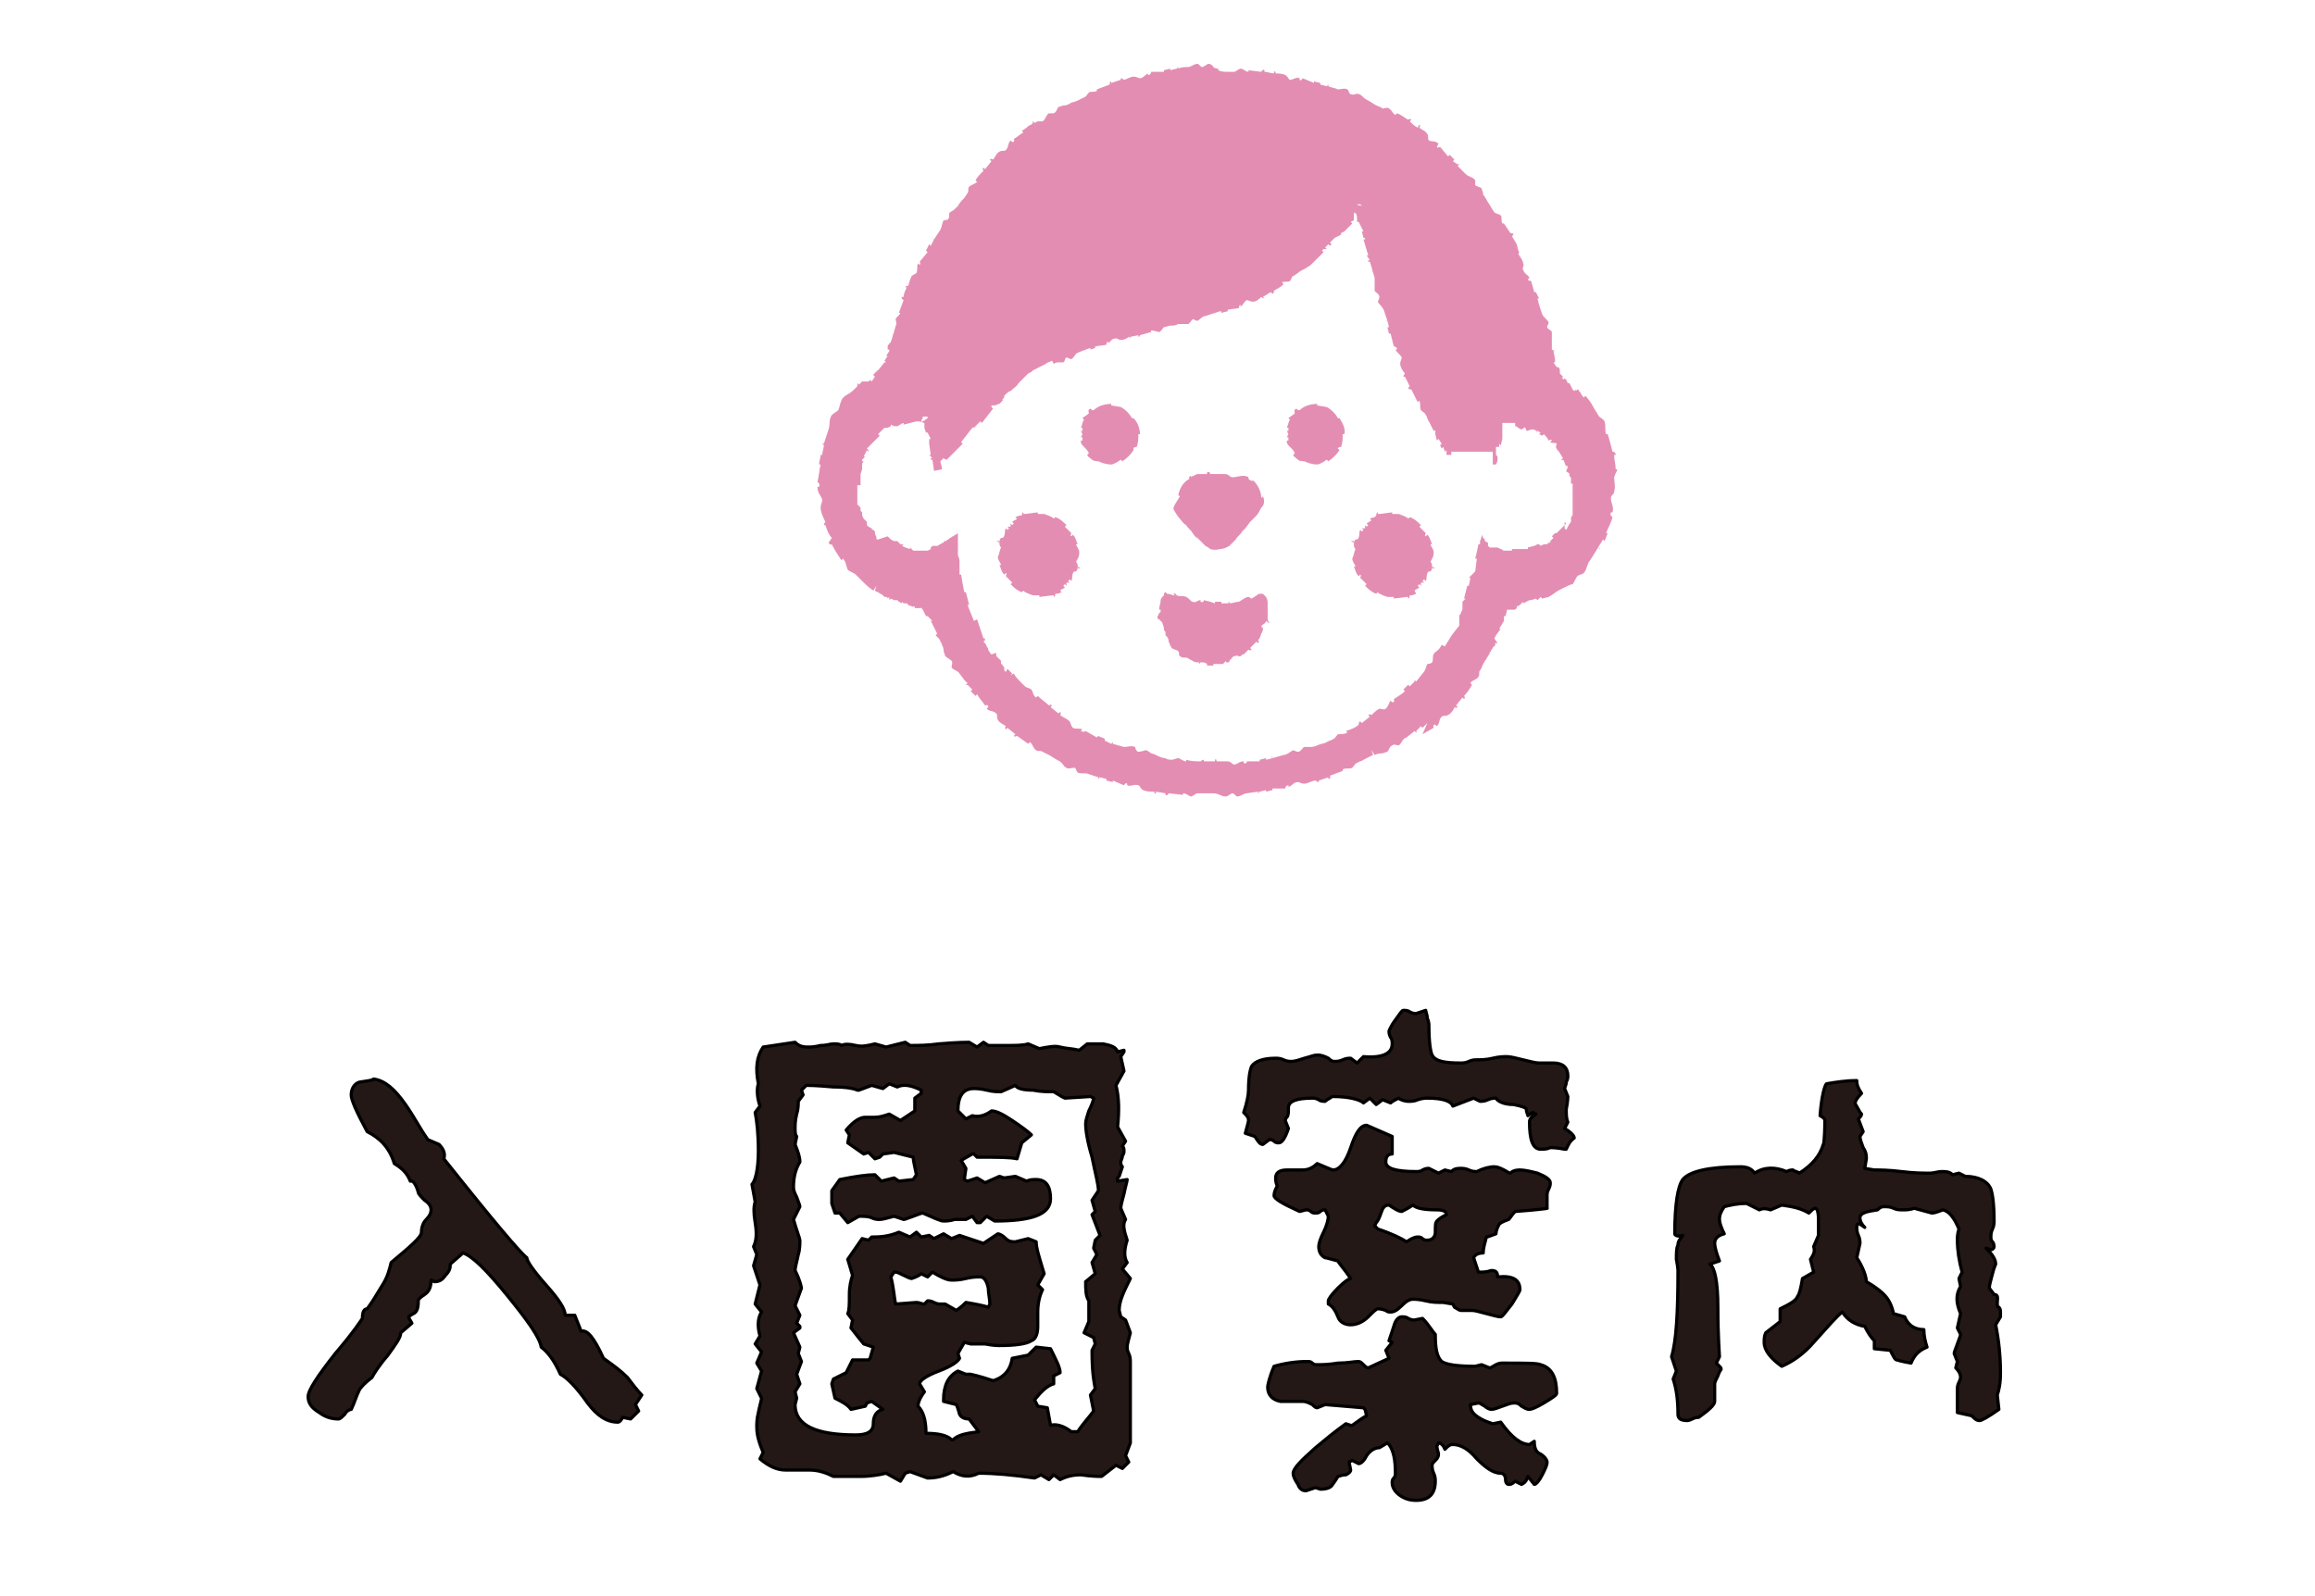 <?xml version="1.0" encoding="utf-8"?>
<!-- Generator: Adobe Illustrator 24.0.1, SVG Export Plug-In . SVG Version: 6.00 Build 0)  -->
<svg version="1.1" id="Layer_1" xmlns="http://www.w3.org/2000/svg" xmlns:xlink="http://www.w3.org/1999/xlink" x="0px" y="0px"
	 viewBox="0 0 145 100" style="enable-background:new 0 0 145 100;" xml:space="preserve">
<style type="text/css">
	.st0{fill:#231815;stroke:#000000;stroke-width:0.2;stroke-linejoin:round;stroke-miterlimit:10;}
	.st1{fill:#E48DB3;}
</style>
<g>
	<g>
		<g>
			<path class="st0" d="M39.3,86.3c0.3,0.4,0.6,0.8,0.9,1.1L39.8,88l0.2,0.4l-0.5,0.5L39,88.8c-0.1,0.2-0.2,0.3-0.3,0.3
				c-0.7,0-1.3-0.4-1.9-1.2c-0.7-1-1.3-1.6-1.7-1.8c-0.4-0.9-0.8-1.4-1.2-1.7c-0.1-0.6-0.8-1.6-2.1-3.2c-1.3-1.6-2.2-2.5-2.8-2.7
				l-0.8,0.7c0,0.2,0,0.4-0.3,0.7c-0.2,0.3-0.4,0.4-0.7,0.4l-0.2-0.1c0,0.4-0.1,0.7-0.4,0.9c-0.3,0.2-0.4,0.3-0.4,0.4
				c0,0.5-0.1,0.7-0.3,0.8c-0.2,0.1-0.3,0.2-0.3,0.2c0,0.1,0.1,0.2,0.2,0.4l-0.7,0.6c0,0.3-0.3,0.7-0.8,1.4c-0.6,0.7-0.9,1.2-1,1.4
				c-0.4,0.3-0.7,0.6-0.8,0.8c-0.2,0.4-0.3,0.8-0.5,1.2c-0.1,0-0.3,0.1-0.4,0.3c-0.2,0.2-0.3,0.3-0.4,0.3c-0.4,0-0.8-0.1-1.2-0.4
				c-0.5-0.3-0.7-0.6-0.7-1c0-0.4,0.6-1.3,1.7-2.7c1.2-1.4,1.7-2.2,1.7-2.2c0-0.4,0.1-0.6,0.3-0.6c0.3-0.4,0.6-0.9,0.9-1.4
				c0.4-0.6,0.5-1.1,0.6-1.5c1.2-1,1.9-1.6,1.9-1.9s0.1-0.6,0.3-0.8c0.2-0.2,0.3-0.4,0.3-0.6c0-0.2-0.1-0.4-0.4-0.6
				c-0.2-0.2-0.4-0.4-0.4-0.5c-0.1-0.4-0.3-0.7-0.4-0.7l-0.1,0c-0.2-0.5-0.5-0.8-1-1.1c-0.3-1-0.9-1.6-1.7-2c-0.7-1.3-1-2-1-2.3
				c0-0.4,0.2-0.7,0.5-0.8c0.6-0.1,0.8-0.1,0.9-0.2c0.7,0.1,1.3,0.6,2,1.6c0.5,0.7,0.9,1.5,1.4,2.2l0.7,0.3c0.3,0.3,0.4,0.6,0.3,0.9
				c3.1,3.9,4.8,5.9,5.2,6.2c0,0.2,0.4,0.8,1.2,1.7c0.8,0.9,1.2,1.5,1.2,1.9h0.6l0.4,1c0.4-0.1,0.8,0.4,1.4,1.7
				C38.5,85.6,38.9,85.9,39.3,86.3z"/>
			<path class="st0" d="M70.8,80.1c-0.4,0.8-0.7,1.4-0.7,2l0.1,0.4l0.3,0.2l0.3,0.8c-0.1,0.4-0.2,0.7-0.2,0.9c0,0.1,0,0.2,0.1,0.4
				c0.1,0.2,0.1,0.4,0.1,0.6v5l-0.3,0.8l0.2,0.4l-0.4,0.4l-0.4-0.2L69,92.5c-0.2,0-0.6,0-1.3-0.1c-0.5,0-0.9,0.1-1.3,0.3L66,92.4
				l-0.3,0.3l-0.5-0.3l-0.4,0.2c-1.4-0.2-2.5-0.3-3.5-0.3c-0.6,0.3-1.1,0.2-1.6-0.1c-0.6,0.3-1.1,0.4-1.6,0.4l-1.1-0.4l-0.3,0.1
				l-0.3,0.5l-0.9-0.5c-0.4,0.1-1,0.2-1.6,0.2c-0.6,0-1.1,0-1.7,0c-0.4-0.2-0.9-0.4-1.5-0.4c-0.3,0-0.6,0-0.9,0c-0.3,0-0.5,0-0.6,0
				c-0.5,0-1-0.2-1.6-0.7l0.2-0.4c-0.2-0.5-0.4-1-0.4-1.6c0-0.2,0-0.5,0.1-0.9c0.1-0.5,0.2-0.8,0.2-0.9l-0.3-0.6l0.3-1.1l-0.3-0.5
				l0.3-0.7l-0.4-0.5l0.3-0.5c-0.2-0.7-0.1-1.2,0.1-1.5l-0.4-0.5l0.3-1.2l-0.4-1.2l0.2-0.7l-0.2-0.5c0.2-0.4,0.2-0.9,0.1-1.5
				c-0.1-0.6-0.1-1,0-1.3l-0.2-1.1c0.2-0.2,0.4-0.9,0.4-2.1c0-1.1-0.1-1.9-0.2-2.4l0.3-0.4c-0.2-0.6-0.2-1.1-0.1-1.4
				c-0.2-1-0.1-1.7,0.3-2.3l2-0.3c0.2,0.2,0.4,0.3,0.8,0.3c0.2,0,0.4,0,0.8-0.1c0.4,0,0.6-0.1,0.8-0.1c0.2,0,0.4,0,0.5,0.1
				c0.2-0.1,0.5-0.1,0.9,0c0.4,0.1,0.8,0,1.2-0.1l0.7,0.2l1.2-0.3l0.3,0.2c0.5,0,1.1,0,1.8-0.1c1.2-0.1,1.8-0.1,1.9-0.1l0.5,0.3
				l0.4-0.3l0.3,0.2c0.2,0,0.6,0,1.2,0c0.5,0,1,0,1.3-0.1l0.7,0.3c0.5-0.1,1-0.2,1.3-0.1c0.4,0.1,0.8,0.1,1.2,0.2l0.5-0.4
				c0.3,0,0.7,0,1,0c0.5,0.1,0.8,0.2,0.9,0.5l0.4-0.1l0,0.1l-0.2,0.3l0.2,0.9l-0.5,0.9c0.2,0.8,0.2,1.6,0.1,2.6l0.5,0.9l-0.2,0.3
				c0.1,0.1,0.1,0.2,0.1,0.3c0,0.1,0,0.2-0.1,0.3c0,0.2-0.1,0.3-0.1,0.4c0,0.1,0,0.2,0.1,0.3l-0.2,0.6l-0.1,0.1V74l0.6-0.1
				c0,0.1-0.1,0.4-0.2,0.9c-0.1,0.4-0.2,0.7-0.2,0.9l0.3,0.7c-0.2,0.3-0.1,0.7,0.1,1.3c-0.2,0.6-0.2,1.1,0,1.4l-0.3,0.4L70.8,80.1z
				 M57,77.5l0.4-0.3l0.3,0.3l0.5-0.1l0.3,0.2l0.6-0.3l0.5,0.3l0.5-0.2l1.5,0.5l0.9-0.6c0.1,0,0.3,0.1,0.5,0.3
				c0.2,0.2,0.4,0.2,0.6,0.2l0.8-0.2l0.5,0.2c0,0.4,0.2,1,0.5,2l-0.4,0.7l0.3,0.3c-0.2,0.4-0.3,0.9-0.3,1.4c0,0.1,0,0.3,0,0.5
				c0,0.2,0,0.4,0,0.4c0,0.4-0.1,0.8-0.4,0.9c-0.3,0.2-1,0.3-2,0.3c-0.1,0-0.4,0-0.9-0.1c-0.3,0-0.6,0-0.9,0l-0.4-0.1L60,84.8
				l0.1,0.3c-0.1,0.2-0.5,0.5-1.3,0.8c-0.8,0.3-1.2,0.6-1.2,0.8l0.3,0.5c-0.3,0.4-0.4,0.7-0.4,0.9c0.3,0.3,0.5,0.8,0.5,1.7
				c0.7,0,1.3,0.1,1.6,0.4h0.1c0.3-0.3,0.8-0.4,1.6-0.5l0,0l-0.6-0.8c-0.3,0-0.5-0.1-0.6-0.3C60,88.2,59.9,88,59.9,88l-0.8-0.2
				l0-0.1c0-0.9,0.3-1.5,0.9-1.8l0.5,0.2c0.1,0,0.2,0,0.3,0c0,0,0.5,0.1,1.4,0.4c0.7-0.2,1.1-0.7,1.2-1.4l1-0.2l0.5-0.5l0.9,0.1
				c0.4,0.8,0.6,1.2,0.6,1.5L66,86.2l0,0.5c-0.4,0.1-0.8,0.5-1.2,1l0.2,0.4l0.6,0.1l0.2,1.1c0.3-0.1,0.8,0,1.3,0.4l0.4,0
				c0.4-0.6,0.8-1,1-1.3l-0.2-1l0.3-0.4c-0.2-1-0.2-1.8-0.2-2.4l0.2-0.4l-0.1-0.4l-0.6-0.3l0.3-0.7c0-0.1,0-0.3,0-0.7
				c0-0.3,0-0.5,0-0.6c-0.2-0.3-0.2-0.7-0.2-1.2l0.6-0.5l-0.2-0.7l0.3-0.5l-0.2-0.4l0.1-0.5l0.3-0.3l-0.5-1.3l0.2-0.2l-0.2-0.7
				l0.4-0.6c0-0.4-0.2-1.1-0.4-2.1c-0.3-1-0.4-1.7-0.4-2.1c0-0.2,0.1-0.5,0.2-0.8c0.2-0.4,0.3-0.7,0.3-0.8l-0.2-0.1l-1.6,0.1
				l-0.2-0.1L66,68.4c-0.4,0-0.8,0-1.3-0.1c-0.6,0-1-0.1-1.1-0.3l-0.9,0.4c-0.2,0-0.5,0-0.9-0.1c-0.4-0.1-0.7-0.1-0.8-0.1
				c-0.7,0-1,0.5-1,1.4l0.5,0.5l0.4-0.2c0.4,0.1,0.8,0,1.2-0.3c0.3,0,0.7,0.2,1.3,0.6c0.6,0.4,1,0.7,1.2,0.9L64,71.6l-0.3,1
				c-0.4-0.1-1.2-0.1-2.5-0.1L61,72.3h-0.1l-0.7,0.4l0.3,0.5l-0.1,0.7l0.2,0.1l0.6-0.2l0.5,0.3l0.9-0.4l0.3,0.1l0.7-0.1l0.7,0.3
				c0.2-0.1,0.4-0.1,0.6-0.1c0.6,0,0.9,0.4,0.9,1.2c0,1-1.2,1.4-3.5,1.4l-0.5-0.3l-0.4,0.4h-0.2l-0.3-0.4l-0.4,0.2
				c-0.2,0-0.4,0-0.7,0c-0.3,0.1-0.6,0.1-0.7,0.1c-0.2,0-0.6-0.2-1.3-0.5c-0.1,0-0.3,0.1-0.6,0.2c-0.3,0.1-0.5,0.2-0.6,0.2L56,76.2
				c-0.4,0.1-0.7,0.2-0.9,0.2c-0.1,0-0.3,0-0.5-0.1c-0.2-0.1-0.5-0.1-0.8-0.1l-0.7,0.4L52.6,76h-0.3l-0.2-0.6l0-0.8l0.5-0.7
				c1-0.2,1.7-0.3,2.2-0.3l0.4,0.4l0.8-0.2l0.3,0.2l0.9-0.1l0.2-0.3c-0.1-0.5-0.2-0.9-0.2-1.1l-1.2-0.3l-0.7,0.1l-0.2,0.2l-0.3,0.1
				l-0.4-0.4l-0.3,0.1l-1-0.7l0.1-0.5l-0.2-0.3c0.5-0.6,0.9-0.8,1.2-0.8c0,0,0.1,0,0.3,0c0.1,0,0.2,0,0.3,0c0.3,0,0.6-0.1,0.9-0.2
				l0.7,0.4l0.9-0.6l0-0.8l0.4-0.3v-0.2c-0.6-0.3-1.1-0.4-1.5-0.2l-0.5-0.2l-0.4,0.3L54.6,68l-0.8,0.3h-0.1
				c-0.2-0.1-0.7-0.2-1.5-0.2c-1.1-0.1-1.6-0.1-1.7-0.1l-0.3,0.3l0.1,0.3L50,69c0,0.2,0,0.5-0.1,0.8c-0.1,0.4-0.1,0.7-0.1,0.9
				c0,0.2,0,0.4,0.1,0.5l-0.1,0.5c0.2,0.5,0.3,0.8,0.3,1.1c-0.3,0.5-0.4,1-0.4,1.6c0,0.2,0.1,0.4,0.2,0.6c0.1,0.3,0.2,0.5,0.2,0.6
				l-0.4,0.8c0.2,0.7,0.4,1.2,0.4,1.3c0,0.2,0,0.6-0.1,0.9c-0.1,0.5-0.2,0.8-0.2,1c0.1,0.2,0.3,0.6,0.4,1.1l-0.4,1.1l0.3,0.6
				l-0.2,0.5l0.2,0.2v0.1l-0.4,0.3l0.4,0.9l-0.1,0.4l0.2,0.5l-0.3,0.8l0.2,0.6l-0.3,0.5l0.1,0.4L49.8,88c0,1.3,1.3,1.9,3.8,1.9
				c0.7,0,1.1-0.2,1.1-0.7c0-0.5,0.2-0.8,0.6-0.9l-0.7-0.5l-0.3,0.1l-0.1,0.2l-0.9,0.2c-0.2-0.3-0.6-0.5-1-0.7l-0.2-0.9l0.1-0.3
				L53,86l0.4-0.8h0.3h0.7l0.1-0.1l0.2-0.7l-0.6-0.2c-0.5-0.6-0.7-0.9-0.8-1l0.1-0.5l-0.3-0.4c0.1-0.2,0.1-0.6,0.1-1.2
				c0-0.5,0.1-0.9,0.2-1.2l-0.3-1l0.9-1.3l0.4,0.1l0.2-0.2c0.4,0,1,0,1.7-0.3L57,77.5z M57.4,81.6c0.2,0,0.3,0.1,0.5,0.1l0.2-0.2
				c0.1,0,0.2,0,0.4,0.1c0.2,0.1,0.3,0.1,0.4,0.1h0.3l0.7,0.4c0.3-0.2,0.5-0.4,0.6-0.5c0.6,0.1,1.1,0.2,1.4,0.3l0.1-0.2
				c0-0.3-0.1-0.7-0.1-1c-0.1-0.5-0.3-0.7-0.5-0.7c-0.2,0-0.5,0-0.9,0.1c-0.4,0.1-0.7,0.1-0.9,0.1c-0.3,0-0.7-0.2-1.2-0.5L58.1,80
				l-0.4-0.2c-0.1,0.1-0.3,0.2-0.6,0.3c-0.1,0-0.3-0.1-0.5-0.2c-0.2-0.1-0.4-0.2-0.5-0.2h-0.1L55.8,80c0.2,0.8,0.2,1.3,0.3,1.7
				L57.4,81.6z"/>
			<path class="st0" d="M98.6,71.3c-0.3,0.2-0.4,0.5-0.5,0.7h-0.1c-0.5-0.1-0.8-0.1-0.9-0.1c-0.2,0.1-0.4,0.1-0.6,0.1
				c-0.5,0-0.7-0.6-0.7-1.7c0-0.2,0.1-0.3,0.4-0.5L96,69.7l-0.3,0.2c0-0.1-0.1-0.2-0.1-0.4c0-0.1-0.3-0.2-0.8-0.3
				c-0.6,0-1-0.2-1.1-0.4c-0.1,0-0.3,0-0.5,0.1c-0.2,0.1-0.4,0.1-0.5,0.1l-0.4-0.2L91,69.3c-0.1-0.3-0.6-0.5-1.6-0.5
				c-0.1,0-0.3,0-0.6,0.1C88.6,69,88.4,69,88.2,69c-0.2,0-0.5-0.1-0.6-0.2c-0.2,0.1-0.4,0.2-0.5,0.3l-0.5-0.2l-0.4,0.3l-0.4-0.4
				l-0.4,0.3c-0.2-0.2-0.9-0.4-1.9-0.4c0,0-0.1,0-0.2,0.1C83.1,68.9,83,69,83,69c-0.1,0-0.3,0-0.4-0.1c-0.2-0.1-0.3-0.1-0.4-0.1
				c-1,0-1.5,0.2-1.5,0.6c0,0.3,0,0.5-0.1,0.6c-0.1,0.1-0.1,0.2-0.1,0.2l0.2,0.5c-0.2,0.6-0.4,0.9-0.6,0.9c-0.1,0-0.2,0-0.3-0.1
				c-0.1-0.1-0.2-0.1-0.3-0.1l-0.4,0.3c-0.2,0-0.3-0.2-0.5-0.5L78,71c0.1-0.4,0.2-0.7,0.2-0.8c0-0.2-0.1-0.3-0.3-0.5v0
				c0.2-0.6,0.3-1.1,0.3-1.4c0-0.8,0.1-1.3,0.2-1.5c0.2-0.3,0.7-0.5,1.5-0.5c0.1,0,0.3,0,0.5,0.1c0.2,0.1,0.4,0.1,0.5,0.1
				c0.2,0,0.5-0.1,0.8-0.2c0.4-0.1,0.6-0.2,0.8-0.2c0.3,0,0.5,0.1,0.7,0.2c0.2,0.2,0.3,0.2,0.4,0.2c0.1,0,0.3,0,0.5-0.1
				c0.2-0.1,0.4-0.1,0.5-0.1l0.4,0.3l0.4-0.4c1.2,0.1,1.8-0.2,1.8-0.8c0-0.1,0-0.3-0.1-0.4c-0.1-0.2-0.1-0.3-0.1-0.4
				c0,0,0.1-0.3,0.4-0.7c0.3-0.4,0.4-0.6,0.5-0.6c0.1,0,0.3,0,0.4,0.1c0.2,0.1,0.3,0.1,0.4,0.1l0.6-0.2c0,0.1,0.1,0.3,0.1,0.5
				c0.1,0.2,0.1,0.4,0.1,0.5c0,1,0.1,1.6,0.2,1.8c0.2,0.4,0.8,0.5,1.8,0.5c0.1,0,0.3,0,0.5-0.1c0.2-0.1,0.4-0.1,0.5-0.1
				c0.2,0,0.6,0,1-0.1c0.4-0.1,0.7-0.1,0.9-0.1c0.2,0,0.6,0.1,1,0.2c0.4,0.1,0.8,0.2,1,0.2c0.1,0,0.2,0,0.4,0c0.2,0,0.4,0,0.5,0
				c0.6,0,0.9,0.3,0.9,0.8c0,0.1,0,0.2-0.1,0.4c0,0.2-0.1,0.3-0.1,0.4l0.2,0.5c0,0,0,0.3-0.1,0.8c0,0.3,0,0.6,0.1,0.8l-0.2,0.4
				C98.5,71,98.6,71.2,98.6,71.3z M89.9,83.6c0,0.9,0.1,1.4,0.4,1.7c0.3,0.2,1,0.3,2.1,0.3l0.4-0.1l0.5,0.2c0.1,0,0.2-0.1,0.4-0.2
				c0.2-0.1,0.3-0.1,0.4-0.1c1.4,0,2.2,0,2.4,0.1c0.7,0.2,1,0.8,1,1.8c0,0.1-0.3,0.3-0.8,0.6c-0.5,0.3-0.8,0.4-0.9,0.4
				c-0.2,0-0.3-0.1-0.5-0.2c-0.2-0.2-0.3-0.2-0.5-0.2c-0.2,0-0.4,0.1-0.7,0.2c-0.3,0.1-0.5,0.2-0.7,0.2c-0.1,0-0.3-0.1-0.4-0.2
				c-0.2-0.1-0.3-0.2-0.4-0.2L92.1,88c0,0.4,0.2,0.6,0.5,0.8c0.3,0.2,0.6,0.3,0.9,0.4l0.5-0.1c0.7,1,1.3,1.4,1.8,1.4l0.3-0.2
				c0,0.4,0.1,0.7,0.4,0.8c0.3,0.2,0.4,0.4,0.4,0.5c0,0.2-0.1,0.4-0.3,0.8c-0.2,0.4-0.4,0.6-0.5,0.6l-0.4-0.5
				c-0.1,0.3-0.2,0.4-0.4,0.5l-0.4-0.2C94.7,93,94.6,93,94.5,93c-0.1,0-0.2-0.1-0.2-0.3c0-0.2-0.1-0.4-0.3-0.4c-0.5,0-1-0.4-1.5-0.9
				c-0.5-0.6-1-0.9-1.5-0.9c-0.2,0-0.3,0.1-0.5,0.3c-0.1-0.3-0.3-0.4-0.4-0.4l-0.1,0.2c0,0.2,0.1,0.4,0.1,0.5c0,0.2-0.1,0.3-0.2,0.4
				c-0.1,0.1-0.2,0.2-0.2,0.3c0,0.1,0,0.3,0.1,0.5c0.1,0.2,0.1,0.4,0.1,0.5c0,0.8-0.4,1.2-1.2,1.2c-0.4,0-0.7-0.1-1-0.3
				c-0.3-0.2-0.5-0.5-0.5-0.8c0-0.1,0-0.2,0.1-0.3c0.1-0.1,0.1-0.2,0.1-0.3c0-0.8-0.1-1.4-0.4-1.8l-0.1-0.1l-0.5,0.3
				c-0.3,0-0.6,0.2-0.8,0.5c-0.2,0.4-0.4,0.5-0.5,0.5l-0.4-0.2l-0.2,0.1l0.1,0.5c0,0.1-0.1,0.2-0.3,0.3c-0.3,0-0.4,0.1-0.5,0.1
				c0,0-0.1,0.2-0.4,0.6c-0.1,0.1-0.3,0.2-0.7,0.2l-0.3-0.1l-0.6,0.2c-0.2,0-0.4-0.1-0.5-0.4c-0.2-0.3-0.3-0.5-0.3-0.7
				c0-0.3,0.5-0.8,1.4-1.6c0.6-0.5,1.2-1,1.9-1.5l0.3,0.1h0.1c0.4-0.3,0.7-0.5,0.9-0.6l-0.1-0.4l-0.1-0.1L83,88l-0.5,0.2
				c-0.1,0-0.2-0.1-0.3-0.2c-0.2-0.1-0.4-0.2-0.6-0.2c-0.8,0-1.3,0-1.4,0c-0.5-0.1-0.8-0.4-0.8-0.9c0-0.1,0.1-0.6,0.4-1.3
				c0.7-0.2,1.4-0.3,2.1-0.3c0.1,0,0.2,0,0.3,0.1c0.1,0.1,0.2,0.1,0.3,0.1c0.3,0,0.7,0,1.3-0.1c0.6,0,1-0.1,1.3-0.1
				c0.1,0,0.2,0.1,0.3,0.2c0.1,0.1,0.2,0.2,0.3,0.2l1.3-0.6l-0.2-0.5l0.4-0.5L87,84c0,0,0.1-0.3,0.3-0.9c0.1-0.4,0.3-0.6,0.5-0.6
				c0.1,0,0.3,0,0.4,0.1c0.2,0.1,0.3,0.1,0.4,0.1l0.5-0.1C89.5,83,89.7,83.4,89.9,83.6z M89.3,81.5c-0.4-0.1-0.7-0.1-0.8-0.1
				c-0.2,0-0.4,0.1-0.7,0.4c-0.3,0.3-0.5,0.4-0.7,0.4c-0.1,0-0.2,0-0.3-0.1C86.5,82,86.4,82,86.3,82c-0.1,0-0.3,0.2-0.6,0.5
				C85.4,82.8,85,83,84.6,83c-0.4,0-0.7-0.2-0.8-0.5c-0.2-0.5-0.4-0.7-0.6-0.8l0-0.2c0-0.1,0.2-0.4,0.6-0.8c0.4-0.4,0.7-0.6,0.8-0.6
				c-0.4-0.6-0.7-0.9-0.8-1.1c-0.4-0.1-0.7-0.2-0.8-0.2c-0.2-0.1-0.4-0.3-0.4-0.7c0-0.2,0.1-0.5,0.3-0.9c0.2-0.4,0.3-0.8,0.3-1
				L83,75.8c-0.1,0-0.2,0-0.3,0.1c-0.1,0.1-0.2,0.1-0.3,0.1c-0.1,0-0.2,0-0.3-0.1c-0.1-0.1-0.2-0.1-0.3-0.1l-0.4,0.1
				c-1.1-0.5-1.6-0.8-1.6-1c0-0.2,0.1-0.4,0.2-0.6c-0.1-0.2-0.1-0.4-0.1-0.5c0-0.3,0.2-0.5,0.7-0.5c1,0,1.3,0,1,0
				c0.4,0,0.7-0.2,0.9-0.4c0.5,0.2,0.9,0.4,1,0.4c0.4,0,0.8-0.5,1.1-1.4c0.3-0.9,0.6-1.4,1-1.4l1.6,0.7c0,0.1,0,0.3,0,0.5
				c0,0.2,0,0.4,0,0.5v0.1c-0.3,0-0.4,0.2-0.4,0.5c0,0.4,0.6,0.6,1.9,0.6c0.1,0,0.3,0,0.4-0.1c0.2-0.1,0.3-0.1,0.4-0.1l0.6,0.3
				l0.4-0.2l0.4,0.1c0.2-0.2,0.4-0.2,0.6-0.2c0.1,0,0.3,0,0.5,0.1c0.2,0.1,0.4,0.1,0.5,0.1c0.4-0.2,0.8-0.3,1.1-0.3
				c0.2,0,0.4,0.1,0.6,0.2c0.2,0.1,0.3,0.2,0.4,0.2c0.2-0.2,0.5-0.2,0.6-0.2c0.3,0,0.7,0.1,1.1,0.2c0.5,0.2,0.8,0.4,0.8,0.6
				c0,0.1,0,0.2-0.1,0.4c-0.1,0.2-0.1,0.3-0.1,0.4c0,0.1,0,0.2,0,0.4c0,0.2,0,0.3,0,0.4c0.1,0-0.6,0.1-2,0.2
				c-0.2,0.2-0.3,0.4-0.4,0.5c-0.3,0.1-0.5,0.2-0.6,0.3c-0.1,0.2-0.2,0.4-0.2,0.6c-0.3,0.1-0.5,0.2-0.6,0.2c-0.1,0.4-0.2,0.7-0.2,1
				c-0.3,0-0.5,0.1-0.6,0.3l0.3,0.9h0.1c0.2,0,0.4,0,0.7-0.1c0.3,0,0.4,0.1,0.4,0.4l0,0c1-0.1,1.4,0.2,1.4,0.8
				c0,0.1-0.2,0.4-0.5,0.9c-0.4,0.5-0.6,0.8-0.7,0.8c-0.2,0-0.5-0.1-0.9-0.2c-0.4-0.1-0.7-0.2-0.9-0.2c-0.1,0-0.3,0-0.4,0
				c-0.1,0-0.2,0-0.3,0c-0.1,0-0.2-0.1-0.4-0.2l-0.1-0.2l-0.6-0.1C90,81.6,89.7,81.6,89.3,81.5z M86.3,77c0.9,0.3,1.5,0.6,1.8,0.8
				c0.3-0.2,0.5-0.3,0.7-0.3c0.1,0,0.2,0,0.3,0.1c0.1,0.1,0.2,0.1,0.3,0.1c0.3,0,0.5-0.2,0.5-0.5c0-0.4,0-0.6,0.1-0.7
				c0.1-0.1,0.2-0.2,0.6-0.4c0-0.2-0.2-0.3-0.6-0.3c-0.8,0-1.3-0.1-1.5-0.3c-0.3,0.2-0.5,0.3-0.7,0.4c-0.2,0-0.5-0.2-0.8-0.4
				c-0.3,0-0.4,0.2-0.5,0.5c-0.1,0.3-0.2,0.5-0.3,0.6l-0.1,0.2L86.3,77z"/>
			<path class="st0" d="M125.1,81.6c0,0.2,0,0.3,0.1,0.3c0.1,0.1,0.1,0.2,0.1,0.4l0,0.2L125,83c0.2,1,0.3,2,0.3,3
				c0,0.7-0.1,1.1-0.2,1.4l0.1,0.9c-0.7,0.5-1.1,0.7-1.2,0.7c-0.2,0-0.3-0.1-0.5-0.3l-0.9-0.2c0,0,0-0.4,0-1.4c0-0.2,0-0.3,0.1-0.5
				c0.1-0.2,0.1-0.3,0.1-0.3c0-0.2-0.1-0.4-0.3-0.6l0.1-0.4l-0.2-0.5c0-0.1,0.1-0.3,0.2-0.6c0.1-0.3,0.2-0.5,0.2-0.6l-0.2-0.4
				l0.2-0.9c-0.3-0.7-0.3-1.2,0-1.7l-0.1-0.5l0.2-0.4c-0.2-0.7-0.3-1.4-0.3-2c0-0.2,0-0.4,0.1-0.7c-0.3-0.7-0.6-1.1-1-1.2
				c-0.3,0.1-0.5,0.2-0.7,0.2l-1.1-0.3c-0.3,0.1-0.5,0.1-0.7,0.1c-0.2,0-0.4,0-0.6-0.1c-0.2-0.1-0.4-0.1-0.6-0.1
				c-0.2,0-0.3,0.1-0.4,0.2c-0.7,0.1-1.1,0.2-1.1,0.5c0,0.2,0.1,0.4,0.3,0.6c-0.4-0.3-0.5-0.3-0.5,0c0,0.1,0,0.3,0.1,0.5
				c0.1,0.2,0.1,0.4,0.1,0.5l-0.2,0.9c0.4,0.6,0.6,1.2,0.6,1.5c0.7,0.4,1,0.7,1.1,0.8c0.3,0.3,0.5,0.7,0.6,1.2l0.7,0.2
				c0.2,0.5,0.6,0.8,1.2,0.8c0,0.4,0.1,0.8,0.2,1.1c-0.5,0.2-0.8,0.5-1,1c-0.6-0.1-0.9-0.2-0.9-0.2c-0.1,0-0.2-0.2-0.4-0.6l-1-0.1
				v-0.5c-0.2-0.2-0.4-0.5-0.6-0.9c-0.6-0.1-1.1-0.4-1.4-0.9c-0.3,0.2-0.9,0.9-1.8,1.9c-0.6,0.7-1.3,1.2-2,1.5
				c-0.7-0.5-1.1-1-1.1-1.5c0-0.2,0-0.4,0.1-0.6l0.9-0.7l0-0.8c0.6-0.3,1-0.5,1.1-0.8c0.1-0.1,0.2-0.5,0.3-1.1l0.7-0.4l-0.2-0.8
				c0.2-0.3,0.3-0.5,0.2-0.8l0.3-0.7v-1c0-0.5-0.1-0.7-0.2-0.7c-0.1,0-0.2,0.1-0.4,0.3c-0.5-0.3-1-0.4-1.7-0.5l-0.7,0.3
				c-0.3-0.1-0.5-0.1-0.7,0l-0.8-0.4c-0.6,0-1,0.1-1.4,0.2c-0.2,0.3-0.3,0.5-0.3,0.8c0,0.2,0.1,0.5,0.3,0.9
				c-0.4,0.1-0.6,0.3-0.6,0.6c0,0.2,0.1,0.6,0.3,1.1l-0.6,0.2c0.3,0.2,0.5,1.1,0.5,2.7c0,1.9,0.1,2.9,0.1,3.1l-0.2,0.4
				c0,0,0.1,0.1,0.2,0.2c0.1,0.1,0.1,0.1,0.1,0.2c0,0-0.1,0.1-0.2,0.4c-0.1,0.2-0.2,0.4-0.2,0.5c0,0.2,0,0.4,0,0.7
				c0,0.2,0,0.4,0,0.4c0,0.2-0.3,0.5-1,1c-0.1,0-0.2,0-0.4,0.1c-0.2,0.1-0.3,0.1-0.3,0.1c-0.4,0-0.6-0.1-0.6-0.4
				c0-0.9-0.1-1.6-0.3-2.2l0.2-0.5l-0.3-0.9c0.3-1,0.4-2.8,0.4-5.4c0,0,0-0.2-0.1-0.7c0-0.4,0-0.7,0.1-0.9c0-0.3,0.2-0.4,0.3-0.6
				c-0.3,0.1-0.5,0-0.5-0.1c0-1.9,0.2-3,0.5-3.4c0.4-0.5,1.6-0.8,3.6-0.8c0.4,0,0.7,0.1,0.9,0.4c0.6-0.4,1.3-0.4,2-0.1
				c0.2-0.1,0.3-0.1,0.4-0.1c0.1,0.1,0.3,0.1,0.4,0.2c0.8-0.5,1.3-1.1,1.5-1.8c0,0.2,0.1-0.3,0.1-1.5c0-0.1-0.1-0.2-0.3-0.3
				c0.1-1.3,0.3-1.9,0.4-2c0.6-0.1,1.2-0.2,1.9-0.2c0,0.3,0.1,0.5,0.3,0.8c-0.3,0.3-0.4,0.5-0.4,0.6c0,0.1,0.1,0.2,0.2,0.4
				c0.1,0.2,0.2,0.3,0.2,0.3c0,0.1-0.1,0.2-0.2,0.3l0.3,0.8l-0.2,0.3c0,0.2,0.1,0.4,0.2,0.7c0.2,0.3,0.2,0.5,0.2,0.7l-0.1,0.6
				l0.6,0.1c0.3,0,0.9,0,1.7,0.1c0.8,0.1,1.3,0.1,1.8,0.1c0.2,0,0.5-0.1,0.7-0.1c0.3,0,0.5,0,0.7,0.2l0.4-0.1l0.4,0.2
				c0.8,0,1.4,0.3,1.6,0.8c0.1,0.3,0.2,0.9,0.2,2c0,0.1,0,0.3-0.1,0.5c-0.1,0.2-0.1,0.4-0.1,0.5c0,0.1,0,0.2,0.1,0.3
				s0.1,0.3,0.1,0.3c0,0.1-0.1,0.2-0.2,0.2l-0.3-0.1c0.4,0.4,0.6,0.7,0.6,1c0,0-0.1,0.2-0.2,0.6c-0.1,0.4-0.2,0.7-0.2,0.9l0.3,0.4
				C125.2,81.1,125.1,81.4,125.1,81.6z"/>
		</g>
	</g>
	<g>
		<path class="st1" d="M71,26.2L71,26.2l-0.1,0c0,0-0.1-0.2-0.3-0.4c-0.2-0.2-0.4-0.3-0.4-0.3c0,0-0.6-0.1-0.6-0.1l0,0.1v0l0,0v0
			v-0.2c0,0-0.3,0-0.6,0.1c-0.3,0.1-0.5,0.3-0.5,0.3l0,0l-0.1,0l0,0l-0.1-0.1c-0.2,0.1-0.1,0.2-0.1,0.3l0,0l0,0l0,0l0,0c0,0,0,0,0,0
			c0,0-0.1,0.1-0.1,0.2c0.1-0.1,0.1-0.2,0.1-0.2c0,0,0,0,0,0c-0.1,0.1-0.3,0.2-0.4,0.3l0.1,0.1l0,0c-0.1,0.1-0.1,0.3-0.2,0.5l0.1,0
			c0,0.1,0,0.2,0,0.2l-0.1,0l0.1,0.2l-0.1,0.2l0.1,0c0,0.1,0,0.1,0,0.2l-0.1,0l0,0.1c0,0.2,0.4,0.4,0.5,0.7l-0.1,0.1l0,0l0.2,0.2
			l-0.2-0.2c0,0.1,0.2,0.2,0.3,0.3c0.2,0.1,0.3,0.1,0.4,0.1c0.2,0.1,0.5,0.2,0.8,0.2c0.2,0,0.6-0.3,0.6-0.3l0.1,0.1
			c0.3-0.2,0.5-0.4,0.7-0.7L71,28.1c0-0.1,0.2-0.1,0.2-0.1c0.1-0.3,0.1-0.5,0.1-0.8l0.1,0C71.4,26.9,71.3,26.5,71,26.2z"/>
		<polygon class="st1" points="68.5,28.9 68.6,28.8 68.5,28.7 		"/>
		<path class="st1" d="M83.9,26.2L83.9,26.2l-0.1,0c0,0-0.1-0.2-0.3-0.4c-0.2-0.2-0.4-0.3-0.4-0.3c0,0-0.6-0.1-0.6-0.1l0,0.1v0l0,0
			v0v-0.2c0,0-0.3,0-0.6,0.1c-0.3,0.1-0.5,0.3-0.5,0.3l0,0l-0.1,0l0,0l-0.1-0.1c-0.2,0.1-0.1,0.2-0.1,0.3l0,0l0,0l0,0l0,0
			c0,0,0,0,0,0c0,0,0,0,0,0c-0.1,0.1-0.3,0.2-0.4,0.3l0.1,0.1l0,0c-0.1,0.1-0.1,0.3-0.2,0.5l0.1,0c0,0.1,0,0.2,0,0.2l-0.1,0l0.1,0.2
			l-0.1,0.2l0.1,0c0,0.1,0,0.1,0,0.2l-0.1,0l0,0.1c0,0.2,0.4,0.4,0.5,0.7l-0.1,0.1l0,0l0.2,0.2l-0.2-0.2c0,0.1,0.2,0.2,0.3,0.3
			c0.2,0.1,0.3,0.1,0.4,0.1c0.2,0.1,0.5,0.2,0.8,0.2c0.2,0,0.6-0.3,0.6-0.3l0.1,0.1c0.3-0.2,0.5-0.4,0.7-0.7l-0.1-0.1
			c0-0.1,0.2-0.1,0.2-0.1c0.1-0.3,0.1-0.5,0.1-0.8l0.1,0C84.3,26.9,84.1,26.5,83.9,26.2z"/>
		<polygon class="st1" points="81.4,28.9 81.5,28.8 81.3,28.7 		"/>
		<polygon class="st1" points="72.8,37.8 72.8,37.8 72.8,37.8 		"/>
		<path class="st1" d="M72.8,39.1C72.8,39.1,72.8,39,72.8,39.1C72.8,39,72.8,39,72.8,39.1L72.8,39.1z"/>
		<polygon class="st1" points="76.8,41.8 76.9,41.8 76.8,41.8 		"/>
		<polygon class="st1" points="75.8,41.9 75.8,41.9 75.8,41.9 		"/>
		<path class="st1" d="M76.9,41.8C76.9,41.8,76.9,41.8,76.9,41.8L76.9,41.8L76.9,41.8z"/>
		<path class="st1" d="M79.5,39L79.5,39l0-0.1L79.5,39c-0.1-0.1-0.1-0.2-0.1-0.3c0-0.1,0-0.3,0-0.4c0-0.2,0-0.3,0-0.5h0
			c0-0.1,0-0.2-0.1-0.4c-0.1-0.1-0.1-0.1-0.2-0.2c-0.1,0-0.2,0-0.2,0c-0.1,0-0.3,0.2-0.5,0.3c-0.1,0-0.1-0.1-0.2-0.1
			c-0.2,0-0.4,0.2-0.6,0.3c-0.2,0-0.4,0.1-0.6,0.1l0-0.1c-0.1,0,0,0.1-0.1,0.1l-0.4,0l0-0.1l-0.4,0l0,0.1l-0.3-0.1l-0.4-0.1
			c0,0,0,0.2-0.2,0.1l0-0.1c-0.2,0-0.3,0.2-0.5,0.1c-0.1,0-0.2-0.2-0.4-0.3c-0.2-0.1-0.4,0-0.6-0.1c0,0-0.1-0.2-0.2-0.1l0.1,0.1
			c-0.2,0-0.3-0.1-0.5-0.1l-0.1-0.1c-0.1,0-0.1,0.2-0.1,0.2c-0.1,0.1-0.2,0.2-0.2,0.3v0v0v0c0,0,0,0,0,0l0,0v0c0,0,0,0,0-0.1l0,0.1
			v0l0,0c0,0.2-0.1,0.4-0.1,0.6l0.1,0c0,0.1,0,0.2-0.1,0.2c0,0.1-0.1,0.2-0.1,0.2c0,0,0,0.1,0,0.1c0,0.1,0.1,0.1,0.1,0.1l0,0
			c0.1,0.1,0.1,0.1,0.2,0.2c0,0.1,0.1,0.2,0.1,0.4c0,0.1,0.1,0.2,0.1,0.2l0,0.1c0,0,0,0,0,0.1l0,0l0.1,0.1l0,0c0,0,0.1,0.1,0.1,0.3
			c0.1,0.2,0.1,0.3,0.2,0.4c0.1,0.1,0.3,0.1,0.4,0.2c0.1,0.1,0,0.3,0.1,0.3c0.1,0.1,0.2,0.1,0.3,0.1c0.1,0,0.2,0,0.3,0.1l0.2,0.1
			l0,0c0.1,0.1,0.3,0.1,0.4,0.1l0,0.1c0.1,0,0-0.1,0.1-0.1l0,0l0,0c0.1,0,0.1,0,0.2,0l-0.1,0c0.1,0,0.2,0,0.3,0.1l0,0.1l0.3,0
			l-0.1,0c0.1,0,0.2,0,0.2,0l0-0.1l0.1,0l0,0c0.2,0,0.4,0,0.5,0c0,0,0,0,0.1-0.1c0,0,0.1-0.1,0.1-0.1l0,0.1c0,0,0,0,0.1,0
			c0.1,0,0.1,0,0.1-0.1c0,0,0.1-0.1,0.1-0.1l0,0c0.1-0.1,0.1-0.2,0.3-0.2c0.1-0.1,0.2,0.1,0.3,0c0,0,0.1,0,0.1-0.1l0,0l0.1,0l0,0
			l0.1-0.1c0.1-0.1,0.2-0.2,0.2-0.2c0,0,0.1,0.1,0.2,0l-0.1-0.1c0.1-0.1,0.1-0.1,0.2-0.2l0.1-0.1l0.1-0.1l0.1,0.1
			c0.1-0.1,0-0.2,0-0.2c0.1-0.1,0.1-0.1,0.2-0.4l0.1-0.2l0,0l0-0.1l0-0.1l-0.1,0c0-0.2,0.3-0.2,0.3-0.4l0,0l0,0
			C79.6,39.1,79.5,39.1,79.5,39z M79.1,37.9L79.1,37.9L79.1,37.9L79.1,37.9z"/>
		<polygon class="st1" points="75.8,41.9 75.8,41.9 75.8,41.9 		"/>
		<path class="st1" d="M78.5,32.3L78.5,32.3L78.5,32.3C78.5,32.4,78.5,32.3,78.5,32.3z"/>
		<path class="st1" d="M73.5,31.9c0.1,0.2,0.3,0.5,0.4,0.6c0.1,0.1,0.2,0.3,0.4,0.4c0.1,0.2,0.3,0.3,0.4,0.5l0,0l-0.2-0.3l0.2,0.3
			l0,0l0.3,0.4l0,0l-0.1-0.2l0.3,0.3l-0.1-0.1l0.1,0.1h0l0,0c0,0,0.1,0.1,0.3,0.3c0.2,0.1,0.3,0.2,0.3,0.2s0.3,0.1,0.6,0
			c0.3,0,0.6-0.2,0.6-0.2l0.1-0.1l0,0c0.1-0.1,0.1-0.1,0.2-0.2c0,0,0,0,0,0l0.1-0.1c0.1-0.2,0.3-0.3,0.4-0.5c0,0,0,0,0,0l0.2-0.2
			c0,0,0,0,0,0c0,0,0,0,0,0l0.3-0.4c0,0-0.1,0.1-0.1,0.1l0.2-0.2l0,0l0.2-0.2l0.1-0.1c0,0,0,0,0,0l0,0c0,0,0,0,0,0l0,0l0,0
			c0.1-0.1,0.2-0.3,0.3-0.5l0.1-0.1c0.1-0.2,0.1-0.4,0-0.6l-0.1,0.1c0-0.4-0.2-0.8-0.5-1.1c0,0-0.1,0.1-0.3-0.1l0-0.1
			c-0.3-0.2-0.7,0-1,0c-0.2,0-0.2-0.2-0.5-0.2c-0.3,0-0.7,0-0.9,0c0,0,0-0.2-0.2-0.1v0.1l-0.2,0c-0.1,0-0.2,0-0.3,0
			c-0.1,0-0.2,0-0.3,0.1c-0.1,0-0.2,0.1-0.2,0.1l0-0.1c-0.2,0.1-0.1,0.2-0.1,0.2c-0.4,0.2-0.6,0.6-0.7,1l0.1,0.1
			C73.6,31.6,73.5,31.7,73.5,31.9z M74.3,32.8L74.3,32.8L74.3,32.8L74.3,32.8z"/>
		<path class="st1" d="M78.5,32.3L78.5,32.3C78.5,32.3,78.5,32.3,78.5,32.3z"/>
		<path class="st1" d="M74.8,33.5L74.8,33.5l0.1,0.2L74.8,33.5C74.8,33.5,74.8,33.5,74.8,33.5z"/>
		<path class="st1" d="M57.7,26.6L57.7,26.6C57.7,26.6,57.7,26.6,57.7,26.6C57.7,26.6,57.7,26.6,57.7,26.6
			C57.7,26.6,57.7,26.6,57.7,26.6z"/>
		<path class="st1" d="M57.7,26.6L57.7,26.6C57.7,26.6,57.7,26.6,57.7,26.6L57.7,26.6L57.7,26.6L57.7,26.6
			C57.6,26.6,57.6,26.6,57.7,26.6L57.7,26.6z"/>
		<path class="st1" d="M57.7,26.6L57.7,26.6L57.7,26.6C57.7,26.6,57.7,26.6,57.7,26.6C57.7,26.6,57.7,26.6,57.7,26.6L57.7,26.6
			C57.7,26.6,57.7,26.6,57.7,26.6L57.7,26.6z"/>
		<path class="st1" d="M101.3,29.4l-0.1,0c0-0.3-0.1-0.6-0.1-0.9l0.1,0c0-0.2-0.2-0.2-0.2-0.2c-0.1-0.4-0.2-0.8-0.3-1.1l-0.1,0
			c-0.1-0.2,0-0.5-0.1-0.8c-0.1-0.2-0.3-0.2-0.4-0.4c-0.1-0.2-0.2-0.3-0.3-0.5c-0.1-0.2-0.3-0.5-0.5-0.7L99.1,25l0.1-0.1
			c0,0-0.1-0.1-0.1-0.1c0-0.1-0.1-0.1-0.1-0.2c0,0-0.1-0.1-0.1-0.1c0,0,0-0.1-0.1-0.1l-0.1,0.1l0,0l0-0.1l-0.1,0.1l-0.1-0.1l0.1-0.1
			l0,0l-0.1,0.1l-0.1-0.2L98.3,24L98.2,24l-0.1-0.2L98,23.7l-0.1,0.1l0-0.1l0,0l0,0l0,0l0,0l0,0l0,0c0,0-0.1,0-0.1,0c0,0,0,0,0,0
			l0.1-0.1l-0.2-0.2l0,0l0,0l0,0l0,0c0,0,0,0,0,0v0l0,0l0,0l0,0l0,0c0,0,0,0,0,0l0,0l0,0l0,0l0,0l0,0l0,0l0,0l0,0c0,0,0,0,0,0
			c0,0,0-0.1,0-0.1c0-0.2,0-0.2-0.1-0.3l0,0l0,0c0,0,0,0,0,0c0,0,0,0,0,0l0,0l0,0l0,0l0,0l0,0l0,0l0,0l-0.1,0l-0.2-0.3l0.1,0l0-0.2
			l-0.1,0l0,0c0,0,0.1,0,0.1,0l-0.1-0.5l0.1,0l-0.2-0.1l0.1,0l0,0l-0.1,0c0-0.1,0-0.2,0-0.2c0,0,0,0,0,0l0,0l0,0c0,0,0,0,0,0
			c0,0,0-0.1,0-0.2c0,0,0-0.2,0-0.3c0-0.2,0-0.3,0-0.4c0-0.1-0.3-0.2-0.3-0.3c0-0.1,0.1-0.2,0.1-0.3c-0.1-0.2-0.3-0.3-0.4-0.5
			l-0.2-0.6l0.1,0c0-0.1-0.1,0.1-0.1,0l-0.1-0.4l0.1,0l-0.2-0.4l-0.1,0l-0.2-0.7c0,0-0.2,0-0.2-0.1l0.1-0.1
			c-0.1-0.2-0.3-0.2-0.4-0.5c-0.1-0.1,0.1-0.2,0-0.4c0-0.2-0.2-0.4-0.3-0.6c0,0,0.1-0.1,0-0.2L95,15.3l-0.3-0.5l0.1-0.1
			c0-0.1-0.2-0.1-0.2-0.1L94.2,14L94.1,14c-0.1-0.2,0-0.4-0.1-0.5c-0.1-0.1-0.3-0.1-0.4-0.2L93.4,13c-0.1-0.2-0.2-0.3-0.3-0.5l0,0
			c0,0-0.1-0.2-0.2-0.3c0-0.2-0.1-0.3-0.1-0.4c-0.1-0.1-0.3-0.1-0.4-0.2c0,0,0-0.3,0-0.3c-0.1-0.2-0.4-0.2-0.6-0.4l-0.1-0.1l0,0
			c-0.2-0.2-0.3-0.3-0.4-0.4l0.1-0.1c-0.1-0.1-0.1,0.1-0.1,0L91,10.1l0.1-0.1c-0.1-0.1-0.2-0.2-0.3-0.3l-0.1,0.1l-0.5-0.6
			c0,0-0.2,0.1-0.2,0L90.1,9c-0.2-0.2-0.4-0.1-0.6-0.2c-0.1-0.1,0-0.3-0.1-0.4c-0.1-0.2-0.4-0.3-0.5-0.4c0,0,0.1-0.1,0-0.2L88.8,8
			c-0.2-0.1-0.3-0.2-0.5-0.4l0.1-0.1c-0.1-0.1-0.2,0-0.2,0c-0.2-0.1-0.4-0.3-0.7-0.4l-0.1,0.1c-0.2-0.1-0.2-0.3-0.4-0.4
			c-0.1-0.1-0.3,0-0.4,0c-0.1-0.1-0.2-0.1-0.4-0.2c-0.2-0.1-0.3-0.2-0.5-0.3l0,0.1l0-0.1c0,0-0.2-0.1-0.3-0.2
			c-0.1-0.1-0.2-0.2-0.3-0.2c-0.1-0.1-0.3,0.1-0.5,0c-0.1,0-0.1-0.2-0.2-0.3c-0.2-0.1-0.4,0-0.6,0c-0.2-0.1-0.4-0.1-0.6-0.2l0-0.1
			c-0.1,0,0,0.1-0.1,0.1l-0.4-0.1l0-0.1l-0.4-0.1l0,0.1c-0.2-0.1-0.5-0.2-0.7-0.3c0,0-0.1,0.2-0.2,0.1l0-0.1
			c-0.2-0.1-0.4,0.1-0.6,0.1c-0.1,0-0.1-0.2-0.3-0.3c-0.2-0.1-0.5-0.1-0.6-0.1c0,0,0-0.2-0.1-0.1l0,0.1c-0.2,0-0.4-0.1-0.6-0.1
			l0-0.1c-0.1-0.1-0.2,0.1-0.2,0.1l-0.8-0.1l0,0.1c-0.2,0-0.3-0.2-0.5-0.2c-0.1,0-0.3,0.2-0.4,0.2c-0.1,0-0.3,0-0.4,0
			c-0.2,0-0.4,0-0.6-0.1l0,0l0-0.1c0,0-0.2,0-0.3-0.1C75.9,4,75.7,4,75.7,4c-0.1,0-0.3,0.2-0.4,0.2C75.2,4.2,75.1,4,75,4
			c-0.2,0-0.4,0.2-0.6,0.2c-0.2,0-0.4,0-0.6,0.1l0-0.1c-0.1,0,0,0.1-0.1,0.1l-0.4,0.1l0-0.1l-0.4,0.1l0,0.1c-0.3,0-0.5,0-0.8,0
			c0,0,0,0.2-0.2,0.2l0-0.1c-0.2,0.1-0.3,0.3-0.5,0.3c-0.1,0-0.2-0.1-0.4-0.1c-0.2,0-0.5,0.2-0.6,0.2c0,0-0.1-0.1-0.2-0.1l0,0.1
			l-0.6,0.2l0-0.1c-0.1,0-0.1,0.2-0.1,0.2l-0.8,0.3l0,0.1c-0.2,0.1-0.4,0-0.5,0.1c-0.1,0.1-0.2,0.3-0.3,0.3l-0.4,0.2
			c-0.2,0.1-0.4,0.1-0.5,0.2l0,0c0,0-0.2,0.1-0.3,0.1c-0.2,0-0.3,0.1-0.4,0.1c-0.1,0.1-0.1,0.3-0.3,0.4c-0.1,0-0.3,0-0.3,0
			c-0.2,0.1-0.2,0.4-0.4,0.5L65,7.6l0,0l-0.2,0.1l-0.1-0.1c-0.1,0.1,0.1,0.1,0,0.1l0,0l-0.1,0.1l-0.2,0.1L64.3,8L64,8.2l0.1,0.1
			c-0.2,0.1-0.4,0.3-0.6,0.4c0,0,0.1,0.2-0.1,0.2l-0.1-0.1C63.1,9,63.2,9.2,63,9.4c-0.1,0.1-0.2,0-0.4,0.1c-0.2,0.1-0.3,0.4-0.4,0.5
			c0,0-0.1-0.1-0.2,0l0.1,0.1l-0.4,0.5l-0.1-0.1c-0.1,0.1,0,0.2,0,0.2c-0.2,0.2-0.4,0.4-0.5,0.6l0.1,0.1c-0.1,0.1-0.4,0.2-0.5,0.3
			c-0.1,0.1,0,0.3-0.1,0.4l-0.2,0.3c-0.1,0.1-0.3,0.3-0.4,0.5l0.1,0.1l-0.1-0.1c0,0-0.1,0.1-0.2,0.2c-0.1,0.1-0.3,0.2-0.3,0.2
			c-0.1,0.1,0,0.3-0.1,0.4c0,0.1-0.3,0.1-0.3,0.1c-0.1,0.2-0.1,0.4-0.2,0.6L58.5,15l-0.1-0.1c0,0.1,0.1,0,0.1,0.1l-0.2,0.4l-0.1-0.1
			l-0.2,0.4l0.1,0.1l-0.5,0.6c0,0,0.1,0.1,0,0.2l-0.1-0.1c-0.1,0.2,0,0.4-0.1,0.6c-0.1,0.1-0.2,0.1-0.3,0.2
			c-0.1,0.2-0.2,0.5-0.2,0.6c0,0-0.2,0-0.2,0.1l0.1,0c-0.1,0.2-0.2,0.4-0.2,0.6l-0.1,0c-0.1,0.1,0.1,0.2,0.1,0.2l-0.3,0.8l0.1,0
			c-0.1,0.2-0.3,0.3-0.3,0.4c0,0.1,0.1,0.3,0,0.4c0,0.1-0.1,0.3-0.1,0.4c-0.1,0.2-0.1,0.4-0.2,0.6l0,0l0,0c0,0,0,0.1-0.1,0.1
			c0,0.1-0.1,0.1-0.1,0.2c0,0,0,0.1,0,0.1c0,0,0,0.1,0,0.1l0.1,0l0,0l-0.1,0l0.1,0l0,0.1l-0.1,0l0,0l0.1,0l-0.2,0.3l0.1,0l-0.2,0.3
			l0.1,0l-0.1,0l0,0l0,0l0,0l0,0l0,0l0,0c0,0,0.1,0.1,0.1,0.1l-0.1,0L55,23.2l0,0v0l0,0l0,0c0,0,0,0,0,0h0h0l0,0l0,0c0,0,0,0,0,0
			c0,0,0,0,0,0l0,0l0,0l0,0l0,0l0,0l0,0l0,0l0,0c0,0,0,0,0,0c0,0,0,0,0,0l0,0l0,0l0,0l0,0l0,0l0,0c0,0,0,0,0,0c0,0-0.1,0-0.1,0.1
			c-0.1,0-0.1,0.1-0.1,0.1c0,0-0.1,0-0.1,0.1l0,0l0,0c0,0,0,0,0,0l0,0l0,0l0,0l0,0l0,0l0,0l0,0l0,0l0.1,0.1l-0.2,0.3l-0.1-0.1
			l-0.1,0.1l0.1,0.1l0,0l-0.1-0.1L54,23.9L53.9,24l-0.1,0.1L53.7,24l0,0.2l-0.1-0.1l0,0l0.1,0.1c-0.1,0.1-0.1,0.1-0.1,0.1
			c0,0,0,0,0,0l0,0l0,0c0,0,0,0,0,0c0,0-0.1,0.1-0.1,0.1c0,0-0.2,0.2-0.4,0.3c-0.2,0.1-0.4,0.3-0.4,0.4c-0.1,0.2-0.1,0.4-0.2,0.6
			c-0.1,0.1-0.3,0.2-0.4,0.3c-0.2,0.3-0.1,0.6-0.2,0.9c-0.1,0.3-0.2,0.6-0.3,0.9l-0.1,0c0,0.1,0.1,0,0.1,0.1c0,0.2-0.1,0.4-0.1,0.6
			l-0.1,0c0,0.2-0.1,0.4-0.1,0.6l0.1,0c-0.1,0.4-0.1,0.7-0.2,1.1c0,0,0.2,0.1,0.1,0.3l-0.1,0c0,0.4,0.2,0.5,0.3,0.8
			c0,0.2-0.1,0.3-0.1,0.5c0,0.3,0.2,0.7,0.3,0.9c0,0-0.1,0.1-0.1,0.2l0.1,0c0.1,0.3,0.2,0.6,0.4,0.8L51.9,34
			c0.1,0.2,0.2,0.1,0.2,0.1c0.2,0.4,0.4,0.7,0.6,1l0.1-0.1c0.2,0.2,0.2,0.5,0.3,0.7c0.1,0.1,0.4,0.2,0.5,0.3
			c0.1,0.1,0.3,0.3,0.4,0.4c0.2,0.2,0.4,0.4,0.7,0.6l0.2-0.3v0L54.8,37c0,0,0.1,0.1,0.2,0.1c0.1,0.1,0.2,0.1,0.3,0.2l0.1,0.1l0.1,0
			c0,0,0.1,0,0.1,0.1l0.1-0.1l0,0l0,0.2l0.1-0.1l0.2,0.1l0,0.1l0,0l0-0.1l0.1,0l0.1,0l0.1,0.1l0.2,0.1l0-0.1l0.1,0.1l0.1,0l0.1,0
			L57,38l0-0.1l0.1,0.1l0,0l0,0l0,0l0,0l0.1,0l0.1,0l0,0l0,0c0,0,0,0,0,0l0,0.1l0.4,0l0,0l0,0l0,0v0c0,0,0,0,0,0v0v0v0v0l0,0
			c0,0,0,0,0,0l0,0l0,0l0,0l0,0l0,0l0,0c0,0,0,0,0-0.1c0,0,0,0,0,0c0,0,0,0,0,0l0,0l0,0v0l0,0l0,0l0,0l0,0c0,0,0,0.1,0.1,0.2
			c0.1,0.2,0.1,0.2,0.2,0.4l0,0l0,0c0,0,0,0,0,0l0,0l0,0l0,0l0,0l0,0l0,0l0,0l0,0l0.1,0l0.3,0.3l-0.1,0l0.1,0.2l0.1-0.1l0,0
			c0,0-0.1,0-0.1,0.1l0.3,0.6l-0.1,0.1l0.2,0.2l-0.1,0.1l0,0l0.1-0.1c0.1,0.1,0.1,0.2,0.1,0.2c0,0,0,0,0,0c0,0,0,0,0,0s0,0,0,0
			c0,0,0,0,0,0c0,0,0.1,0.1,0.1,0.2c0,0,0.1,0.2,0.1,0.3c0,0.2,0.1,0.3,0.1,0.4c0.1,0.1,0.3,0.2,0.4,0.3c0.1,0.1,0,0.3,0,0.4
			c0.1,0.2,0.4,0.2,0.5,0.4l0.3,0.4l0,0l0.2,0.2l-0.1,0.1c0.1,0.1,0.1-0.1,0.1,0l0.3,0.3l-0.1,0.1l0.3,0.3l0.1-0.1
			c0.1,0.2,0.3,0.4,0.5,0.7c0,0,0.2-0.1,0.2,0.1l-0.1,0.1c0.2,0.2,0.4,0.1,0.6,0.3c0.1,0.1,0,0.2,0.1,0.4c0.1,0.2,0.4,0.3,0.5,0.4
			c0,0-0.1,0.1,0,0.2l0.1-0.1l0.5,0.4l-0.1,0.1c0.1,0.1,0.2,0,0.2,0l0.7,0.5l0.1-0.1c0.2,0.1,0.2,0.4,0.4,0.5c0.1,0.1,0.3,0,0.4,0.1
			l0.4,0.2c0.2,0.1,0.3,0.2,0.5,0.3l0,0c0,0,0.2,0.1,0.3,0.2c0.1,0.1,0.2,0.3,0.3,0.3c0.1,0.1,0.3,0,0.5,0c0.1,0,0.1,0.2,0.2,0.3
			c0.2,0.1,0.5,0,0.7,0.1l0.6,0.2l0,0.1c0.1,0,0-0.1,0.1-0.1l0.4,0.1l0,0.1l0.4,0.1l0-0.1l0.7,0.3c0,0,0.1-0.2,0.2-0.1l0,0.1
			c0.3,0.1,0.4-0.1,0.7,0c0.1,0,0.1,0.2,0.3,0.3c0.2,0.1,0.5,0.1,0.7,0.1c0,0,0,0.2,0.1,0.1l0-0.1l0.6,0.1l0,0.1
			c0.1,0.1,0.2-0.1,0.2-0.1l0.9,0.1l0-0.1c0.2,0,0.4,0.2,0.5,0.2c0.1,0,0.3-0.2,0.4-0.2c0.1,0,0.3,0,0.4,0c0.2,0,0.4,0,0.6,0v0
			c0,0,0.2,0,0.4,0.1c0.2,0.1,0.3,0.1,0.4,0.1c0.1,0,0.3-0.2,0.4-0.2c0.1,0,0.2,0.2,0.3,0.2c0.2,0,0.4-0.2,0.6-0.2l0.7-0.1l0,0.1
			c0.1,0,0-0.1,0.1-0.1l0.4-0.1l0,0.1l0.4-0.1l0-0.1l0.8,0c0,0,0-0.2,0.2-0.2l0,0.1c0.3-0.1,0.3-0.3,0.6-0.3c0.1,0,0.2,0.1,0.4,0.1
			c0.2,0,0.5-0.2,0.7-0.2c0,0,0.1,0.1,0.2,0.1l0-0.1l0.6-0.2l0,0.1c0.2,0,0.1-0.2,0.1-0.2l0.8-0.3l0-0.1c0.2-0.1,0.4,0,0.6-0.1
			c0.1-0.1,0.2-0.3,0.3-0.3c0.1-0.1,0.3-0.1,0.4-0.2c0.2-0.1,0.4-0.2,0.6-0.3l-0.1-0.3h0l0.2,0.3c0,0,0.2-0.1,0.4-0.1
			c0.2,0,0.3-0.1,0.4-0.1c0.1-0.1,0.1-0.3,0.3-0.4c0.1-0.1,0.3,0,0.4,0c0.2-0.1,0.2-0.4,0.5-0.5l0.5-0.4l0.1,0.1
			c0.1-0.1-0.1-0.1,0-0.1l0.3-0.3l0.1,0.1l0.3-0.3L89.1,46l0.7-0.4c0,0-0.1-0.2,0.1-0.2l0.1,0.1c0.2-0.2,0.1-0.4,0.3-0.6
			c0.1-0.1,0.2,0,0.4-0.1c0.2-0.1,0.4-0.4,0.4-0.5c0,0,0.1,0.1,0.2,0l-0.1-0.1l0.4-0.5l0.1,0.1c0.1-0.1,0-0.2,0-0.2
			c0.2-0.2,0.4-0.5,0.5-0.7l-0.1-0.1c0.1-0.2,0.4-0.2,0.5-0.4c0.1-0.1,0-0.3,0.1-0.4c0.1-0.1,0.1-0.2,0.2-0.4
			c0.1-0.2,0.2-0.3,0.3-0.5l0,0c0,0,0.1-0.1,0.1-0.2c0.1-0.1,0.1-0.2,0.2-0.3c0-0.1,0.1-0.1,0.1-0.1c0,0,0-0.1,0.1-0.1l-0.1-0.1l0,0
			l0.2,0L93.6,40l0.1-0.2l0.1,0.1l0,0l-0.1-0.1l0.3-0.4l-0.1,0l0.3-0.5l-0.1,0l0.1,0l0,0l0,0l0,0l0,0l0-0.1l0-0.1c0-0.1,0-0.1,0-0.1
			l0.1,0l0.1-0.4l0,0l0,0l0,0l0,0c0,0,0,0,0,0l0,0l0,0l0,0l0,0l0,0c0,0,0,0,0,0l0,0l0,0l0,0v0l0,0l0,0c0,0,0,0,0,0l0,0l0,0l0,0l0,0
			l0,0h0l0,0l0,0c0,0,0,0,0,0c0,0,0,0,0,0l0,0l0,0l0,0l0,0h0l0,0l0,0l0,0c0,0,0.1,0,0.2,0c0.1,0,0.1,0,0.1,0l0.1,0l0,0
			c0.1,0,0.1,0,0.2-0.1l0,0l0,0c0,0,0,0,0,0c0,0,0,0,0,0l0,0l0,0l0,0l0,0l0,0l0,0l0,0l0-0.1l0.2-0.1l0.1-0.1l0.1-0.1l0,0.1l0.2-0.1
			l0-0.1l0,0c0,0,0,0.1,0,0.1l0.2-0.1l0.1,0l0,0l0,0l0.3-0.1l0.1,0.1l0.2-0.2l0.1,0.1l0,0L97,37.4c0.5-0.3,0,0,0.6-0.4
			c0,0,0.2-0.1,0.4-0.2c0.2-0.1,0.4-0.2,0.5-0.2c0.1-0.1,0.2-0.4,0.3-0.5c0.1-0.1,0.3-0.1,0.4-0.2c0.2-0.2,0.2-0.6,0.4-0.8
			c0.2-0.3,0.3-0.5,0.5-0.8l0.1,0.1c0.1-0.1-0.1,0-0.1-0.1c0.1-0.2,0.2-0.3,0.3-0.5l0.1,0.1l0.2-0.5l-0.1,0c0.1-0.3,0.3-0.6,0.4-1
			c0,0-0.2-0.1-0.1-0.3l0.1,0c0.1-0.4-0.1-0.5-0.1-0.9c0-0.2,0.2-0.2,0.2-0.4c0.1-0.3,0-0.7,0-0.9C101.2,29.6,101.3,29.5,101.3,29.4
			z M93.5,29.3c0,0,0-0.1,0-0.2c0.1,0,0.2,0,0.2,0c0.1-0.2,0.1-0.2,0.1-0.5l0,0l-0.1-0.1l0,0l0,0l0,0l0,0l0,0l0,0l0,0l0,0
			c0,0,0,0,0,0l0,0h0l0,0v0l0-0.5l0.1,0l0,0l0,0l0,0L93.9,28l0-0.2l0.1,0.1l0,0l0.1-0.4l0,0l0-0.1l0,0l0,0l0,0l0,0l0,0l0,0l0,0l0,0
			l0,0l0,0c0,0,0-0.1,0-0.1l0,0c0,0,0-0.1,0-0.1c0,0,0-0.1,0-0.1c0-0.1,0-0.2,0-0.3c0-0.1,0-0.1,0-0.2l0-0.1l0,0l0,0l0,0l0,0l0,0v0
			v0l0.1,0l0,0l0,0l0.2,0l0.2,0l0.2,0l0.1,0l0-0.1l0,0l0,0.3c0,0,0.1,0,0.2,0.1c0.1,0.1,0.2,0.1,0.2,0.1c0.1,0,0.2-0.2,0.2-0.1
			c0.1,0,0.1,0.2,0.1,0.2c0.1,0,0.3-0.1,0.4-0.1c0.1,0,0.2,0.1,0.3,0.1l-0.1,0.1c0,0,0-0.1,0.1-0.1l0.2,0.1l-0.1,0.1l0.2,0.1
			l0.1-0.1c0.1,0.1,0.2,0.2,0.3,0.4c0,0,0.2-0.1,0.2,0l-0.1,0.1c0.1,0.1,0.3,0,0.4,0.1c0,0.1-0.1,0.2,0,0.3c0,0.1,0.2,0.2,0.2,0.3
			c0,0-0.1,0.1-0.1,0.1l0.1-0.1c0.1,0.1,0.1,0.2,0.2,0.3l-0.1,0.1c0,0.1,0.1,0,0.1,0c0.1,0.1,0.1,0.3,0.2,0.4l0.1,0
			c0,0.1-0.1,0.3-0.1,0.3c0,0.1,0.2,0.1,0.2,0.2c0,0.1,0,0.2,0.1,0.2c0,0.1,0,0.2,0,0.4l0.3,0l0,0l-0.2,0l0,0.1l0,0.1
			c0,0.1,0,0.1,0,0.2l0,0.1l0,0.1l0,0.1l0,0.1l0,0.1l0,0.1l0,0.1l0,0.1c0,0,0,0.1,0,0.1l0,0.1l0,0.1l0,0.1l0,0.1v0.1l0,0.1l0,0l0,0
			c0,0.1,0,0.1-0.1,0.2l0,0.1l0,0.1l0,0.1c-0.1,0.1-0.2,0.3-0.3,0.5l-0.1-0.1L98,32.7l0.1,0.1L97.9,33l-0.1,0.1l-0.1,0.1l-0.1,0.1
			l-0.1,0.1l-0.1,0l-0.2,0.2l0.1,0.1l-0.2,0.2L97.1,34L97,34l-0.1,0.1l-0.1,0l-0.1,0l-0.2,0.1l-0.1-0.1l0,0l0,0l-0.1,0l-0.2,0.1
			l-0.4,0.1l0,0.1l-0.3,0l-0.1,0l-0.1,0l-0.3,0l-0.2,0l0,0.1l-0.1,0l-0.1,0l-0.1,0l-0.1,0l-0.1,0c-0.1,0-0.1-0.1-0.2-0.1l-0.2-0.1
			l-0.1,0l-0.1,0l-0.1,0c0,0-0.1,0-0.1,0l-0.1,0l0,0l-0.1-0.1L93.2,34L93,33.9L93,33.8l-0.1-0.1l-0.1-0.2c0,0,0,0,0,0l0,0l0,0l0,0
			l0,0l0,0l0,0l0,0c0,0.1,0,0.2-0.1,0.4c0,0.1,0,0.1,0,0.2c0,0-0.1,0-0.1,0c-0.1,0.5-0.1,0.5-0.2,0.9l0,0l0.1,0l0,0l0,0l0,0l0,0l0,0
			l0,0l0,0l0,0l0,0l0,0c0,0,0,0,0,0l0,0l0,0h0l0,0l-0.1,0.8L92,36.2l0,0l0,0l0,0l0.1,0L92,36.7l-0.1,0l0,0l-0.2,0.8l0,0l0.1,0l0,0
			l0,0l0,0l0,0l0,0l-0.1,0.1l-0.1,0.1l0,0.1l0,0l0,0l0,0l0,0l0,0l0,0l0,0l0,0.1l0,0.1l0,0.1l0,0.1l0,0l0,0l0,0l-0.1,0.2
			c0,0.1-0.1,0.1-0.1,0.2l0,0.1l0,0.1l0,0.1l0,0.1l0,0.1l0,0.1L91,39.7l-0.2,0.3c-0.1,0.2-0.2,0.3-0.3,0.5l-0.2-0.1
			c0,0-0.1,0.2-0.2,0.3c-0.1,0.1-0.3,0.2-0.3,0.3c-0.1,0.1,0,0.3-0.1,0.5c-0.1,0.1-0.3,0.1-0.3,0.1c-0.1,0.2-0.1,0.4-0.3,0.6
			l-0.4,0.5l-0.1-0.1c-0.1,0.1,0.1,0,0,0.1L88.3,43l-0.1-0.1l-0.3,0.3l0.1,0.1c-0.2,0.2-0.4,0.3-0.7,0.5c0,0,0.1,0.2-0.1,0.2
			l-0.1-0.1C87,44,87,44.2,86.8,44.4c-0.1,0.1-0.3,0-0.4,0c-0.2,0.1-0.4,0.3-0.5,0.4c0,0-0.1-0.1-0.2,0l0.1,0.1l-0.5,0.4l-0.1-0.1
			c-0.1,0-0.1,0.2-0.1,0.2c-0.2,0.2-0.5,0.3-0.8,0.4l0.1,0.1C84.2,46,84,46,83.8,46c-0.1,0.1-0.2,0.3-0.3,0.3
			c-0.1,0.1-0.3,0.1-0.4,0.2c-0.2,0.1-0.4,0.1-0.6,0.2l0,0c0,0-0.2,0.1-0.4,0.1c-0.2,0-0.3,0-0.4,0c-0.1,0-0.2,0.3-0.4,0.3
			c-0.1,0-0.3-0.1-0.3-0.1c-0.2,0.1-0.4,0.3-0.6,0.3l-0.7,0.2l0-0.1c-0.1,0,0,0.1,0,0.1l-0.4,0.1l0-0.1l-0.4,0.1l0,0.1l-0.8,0
			c0,0,0,0.2-0.2,0.1l0-0.1c-0.3,0-0.4,0.2-0.6,0.2c-0.1,0-0.2-0.2-0.4-0.2c-0.2,0-0.5,0-0.7,0c0,0,0-0.2-0.1-0.1l0,0.1l-0.7,0
			l0-0.1c-0.1,0-0.2,0.1-0.2,0.1c-0.3,0-0.6,0-0.9-0.1l0,0.1c-0.2,0-0.4-0.2-0.5-0.2c-0.1,0-0.3,0.1-0.4,0.1c-0.1,0-0.3,0-0.4-0.1
			c-0.2,0-0.4-0.1-0.6-0.2l0,0c0,0-0.2-0.1-0.3-0.1c-0.1-0.1-0.3-0.2-0.3-0.2c-0.1,0-0.3,0.1-0.5,0.1c-0.1,0-0.2-0.2-0.2-0.3
			c-0.2-0.1-0.5,0-0.7,0l-0.7-0.2l0-0.1c-0.1,0,0,0.1-0.1,0.1l-0.4-0.2l0-0.1c-0.1-0.1-0.3-0.1-0.4-0.2l-0.1,0.1L68,45.8
			c0,0-0.1,0.1-0.3,0l0.1-0.1c-0.2-0.1-0.4,0-0.6-0.1c-0.1-0.1-0.1-0.2-0.2-0.4c-0.2-0.2-0.5-0.3-0.6-0.4c0,0,0.1-0.1,0-0.2
			l-0.1,0.1l-0.5-0.4l0.1-0.1c-0.1-0.1-0.2,0-0.2,0c-0.2-0.2-0.5-0.4-0.7-0.6l-0.1,0.1c-0.2-0.1-0.2-0.4-0.3-0.5
			c-0.1-0.1-0.3-0.1-0.4-0.2l-0.3-0.3c-0.1-0.1-0.3-0.3-0.4-0.5l-0.2,0.1l0.1-0.1l-0.1-0.1l-0.1-0.1c0,0-0.1-0.1-0.1-0.1L63,42.1
			L62.9,42L62.9,42l0-0.1l0-0.1l-0.1-0.1c0,0,0-0.1-0.1-0.1l0-0.1l0-0.1l-0.1-0.1l-0.1-0.1l-0.1-0.1l0-0.1l0-0.1L62.1,41l-0.1-0.1
			c0-0.1-0.1-0.1-0.1-0.2c0-0.1-0.1-0.2-0.1-0.2c0-0.1-0.1-0.2-0.2-0.3l0.1-0.1L61.7,40L61.6,40l-0.2-0.6l-0.2-0.6L61,38.9l-0.2-0.5
			l-0.2-0.5l0.1,0l-0.1-0.4l-0.1-0.4l-0.1,0l-0.1-0.5L60.2,36l-0.1,0c0-0.1,0-0.1,0-0.2l0-0.2c0-0.1,0-0.2,0-0.3
			c0-0.2,0-0.3-0.1-0.5l0-0.1l0-0.1l0-0.1c0,0,0-0.1,0-0.1l0-0.1l0-0.1c0-0.2,0-0.3,0-0.4c0-0.1,0-0.3,0-0.4c0,0,0,0,0,0l0,0l0,0
			l0,0h0l0,0l0,0l0,0c-0.1,0.1-0.2,0.1-0.3,0.2c-0.1,0-0.1,0.1-0.2,0.1c0,0-0.1,0.1-0.1,0.1l0,0c-0.1,0-0.1,0.1-0.2,0.1
			c-0.1,0-0.1,0.1-0.1,0.1c-0.1,0-0.2,0.1-0.2,0.1c-0.1,0-0.1,0.1-0.2,0.1c0,0-0.1,0-0.2,0c-0.1,0-0.1,0-0.2,0.1l0,0l0,0.1l0,0l0,0
			l0,0l0,0l0,0l0,0l0,0l0,0l0,0l0,0c0,0,0,0,0,0l0,0l0,0l0,0l0,0c0,0,0,0,0,0l-0.2,0.1l-0.1,0l-0.1,0l-0.1,0l-0.3,0l-0.3,0l-0.1-0.1
			l-0.1-0.1l0,0l0,0l0,0l0,0l0,0.1l-0.3-0.1l-0.2-0.1l0.1-0.1l0,0l-0.1,0l-0.1,0l-0.1-0.1l-0.1-0.1l-0.1,0l-0.1,0l-0.2-0.1l-0.2-0.2
			l0,0L55,33.8l-0.1,0l0,0l0,0l0,0l0-0.1c0-0.1-0.1-0.2-0.1-0.3l0-0.1l-0.1-0.1l0,0l0,0c0,0-0.1,0-0.1-0.1l0,0L54.4,33l-0.1-0.1
			l0-0.1l0-0.1l-0.1-0.1l-0.1-0.1L54,32.3L54,32.1L53.9,32l0-0.1l0-0.1l-0.1-0.1l-0.1-0.1l0-0.1l0-0.1l0-0.1l0-0.1l0-0.2l0-0.1
			l0-0.1l0-0.2l0-0.2l0.2,0c0-0.1,0-0.1,0-0.2c0,0,0-0.1,0-0.1l0-0.1l0-0.1l0-0.2l0.1-0.3l0-0.2c0-0.1,0-0.1,0-0.1
			c0-0.1,0.1-0.2,0.1-0.2l-0.1,0l0-0.1l0.1-0.1l0.1-0.1l-0.1,0l0.1-0.2l0.1-0.2l0.1,0.1l0-0.1l-0.1-0.1l0.1-0.1l0.1-0.1l0.2-0.2
			l0.1-0.1l0.1-0.1l0.1-0.1l0.1-0.1l-0.1-0.1l0.1-0.1l0.1-0.1l0.1-0.1l0.1-0.1l0,0l0,0l0,0l0,0l0,0c0,0,0,0,0,0l0,0l0,0l0,0l0.1,0
			l0.1,0l0,0l0,0l0,0l0.2-0.1l0-0.1l0.2,0.1l0.1,0l0.1,0c0.1,0,0.1-0.1,0.2-0.1c0.1-0.1,0.2-0.1,0.2-0.1l0,0.1l0.4-0.1l0.4-0.1l0,0
			l0,0l0,0l0,0h0c0,0,0,0,0,0l0,0l0,0l0,0l0.1,0l0.1,0l0.3,0.1c0,0,0,0,0-0.1l0,0l0,0l0,0l0,0c0,0,0,0.1,0,0.2c0,0.3,0,0.2,0.1,0.5
			l0,0l0,0c0,0,0,0,0,0c0,0,0,0,0,0l0,0l0,0l0,0l0,0l0,0l0,0l0,0l0.1,0l0.2,0.4l-0.1,0l0,0.3l0.1,0l0,0c0,0-0.1,0-0.1,0l0.1,0.7
			l-0.1,0l0.2,0.2l-0.1,0l0,0.1l0.1,0c0.1,0.6,0,0,0.1,0.7l0.5-0.1c0-0.2-0.1-0.4-0.1-0.5c0,0,0.1-0.1,0.2-0.2
			c0.1,0.1,0.2,0.1,0.2,0.1c0.5-0.5,0.5-0.5,1-1l0,0l-0.1-0.1l0,0l0,0l0,0l0,0l0,0l0,0l0,0l0,0l0,0l0,0l0,0l0,0l0,0l0,0l0,0l0,0
			l0.7-0.9l0.3-0.1l0,0h0l0,0l0,0L61,26.8l0.2-0.2l0.2-0.2l0.1,0.1l0,0l0.7-0.9l0,0l-0.1-0.1l0-0.1l0,0l0.1,0l0.1,0
			c0.1,0,0.2-0.1,0.3-0.1l0.1-0.1l0.1-0.1l0,0l0,0l0,0l0-0.1c0,0,0,0,0,0l0.1-0.1l0-0.1l0.1-0.1c0.1-0.1,0.2-0.2,0.3-0.2
			c0.2-0.2,0.4-0.3,0.5-0.5l0.1-0.1l0.1-0.1l0.1-0.1l0.1-0.1l0.1-0.1l0.1-0.1l0.2-0.1l0,0l0,0l0.1-0.1l0.4-0.2l0.4-0.2
			c0.1-0.1,0.2-0.1,0.4-0.2l0.1,0.2c0,0,0.1-0.1,0.3-0.1c0.1,0,0.3,0,0.3,0c0.1,0,0.1-0.3,0.2-0.3c0.1,0,0.2,0.1,0.3,0.1
			c0.2-0.1,0.2-0.3,0.4-0.4l0.5-0.2l0,0.1c0.1,0-0.1-0.1,0-0.1l0.3-0.1l0,0.1l0.3-0.1l0-0.1l0.7-0.1c0,0,0-0.2,0.1-0.2l0,0.1
			c0.2-0.1,0.2-0.3,0.5-0.3c0.1,0,0.2,0.1,0.3,0.1c0.2,0,0.4-0.1,0.5-0.2c0,0,0.1,0.1,0.1,0.1l0-0.1l0.5-0.1l0,0.1
			c0.1,0,0.1-0.1,0.1-0.1l0.7-0.2l0-0.1c0.2,0,0.4,0.1,0.5,0.1c0.1,0,0.2-0.2,0.3-0.3l0.4-0.1c0.2,0,0.3,0,0.5-0.1l0,0
			c0,0,0.2,0,0.3,0c0.1,0,0.3,0,0.3,0c0.1,0,0.2-0.2,0.3-0.3c0.1,0,0.2,0.1,0.3,0.1c0.2-0.1,0.3-0.3,0.5-0.3l0.6-0.2l0,0.1
			c0.1,0-0.1-0.1,0-0.1c0.1,0,0.2-0.1,0.4-0.1l0,0.1l0.4-0.1l0-0.1l0.7-0.1c0,0,0-0.2,0.1-0.2l0,0.1c0.2-0.1,0.2-0.3,0.4-0.4
			c0.1,0,0.2,0.1,0.4,0.1c0.2,0,0.4-0.2,0.5-0.3c0,0,0.1,0.1,0.2,0.1l-0.1-0.1c0.2-0.1,0.3-0.2,0.5-0.3l0.1,0.1
			c0.1,0,0.1-0.2,0.1-0.2c0.2-0.1,0.4-0.2,0.6-0.4l-0.1-0.1c0.1-0.1,0.4,0,0.5-0.1c0.1-0.1,0.1-0.3,0.2-0.3l0.3-0.2
			c0.1-0.1,0.3-0.2,0.5-0.3l-0.2-0.2v0l0.2,0.2c0.1-0.1,0.2-0.1,0.3-0.2l0.1-0.1l0.1-0.1l0.2-0.2c0.1-0.1,0.1-0.1,0.2-0.2
			c0,0,0.1-0.1,0.1-0.1c0,0,0,0,0.1-0.1l-0.1-0.1l0.1-0.1l0.2,0l-0.1-0.1l0.2-0.2l0.1,0.1l0.1-0.1l-0.1-0.1l0.3-0.3l0.2-0.1l0.2-0.1
			L84,14.6l0.2-0.1l0.2-0.2l0.3-0.3l-0.1-0.1l0.2-0.1l0,0l0,0l0-0.1l0-0.1l0-0.1c0-0.1,0-0.2,0-0.2l0.1,0.1l0-0.1
			c0.1,0.2,0.1,0.3,0.1,0.6l0,0l0,0c0,0,0,0,0,0c0,0,0,0,0,0l0,0l0,0l0,0l0,0l0,0c0,0,0,0,0,0l0,0l0.1,0l0.3,0.6l-0.1,0l0.1,0.4
			l0.1,0l0,0.1c0,0-0.1,0-0.1,0l0.3,1l-0.1,0l0.2,0.3l-0.1,0l0,0.1l0.1,0c0.3,0.9,0,0.1,0.3,1c0,0,0,0.2,0,0.4c0,0.2,0,0.3,0,0.4
			c0,0.1,0.3,0.2,0.3,0.4c0,0.1-0.1,0.3-0.1,0.3c0.1,0.2,0.3,0.3,0.4,0.6l0.2,0.6l-0.1,0c0,0.1,0.1-0.1,0.1,0l0.1,0.4l-0.1,0
			l0.1,0.4l0.1,0l0.2,0.8c0,0,0.2,0,0.2,0.2l-0.1,0c0.1,0.2,0.3,0.3,0.4,0.5c0,0.1-0.1,0.2-0.1,0.4c0,0.2,0.2,0.5,0.3,0.6
			c0,0-0.1,0.1-0.1,0.2l0.1,0l0.3,0.6l-0.1,0.1c0,0.1,0.2,0.1,0.2,0.1l0.4,0.8l0.1-0.1c0.1,0.2,0,0.4,0.1,0.6
			c0.1,0.1,0.3,0.2,0.3,0.3c0.1,0.1,0.1,0.3,0.2,0.4c0.1,0.2,0.2,0.4,0.3,0.6l0.2-0.1l-0.1,0l0,0l0,0l0,0l0,0l0,0l0,0l0,0l0,0l0,0.1
			l0,0l0,0c0,0,0,0,0,0l0,0l0,0l0,0l0,0l0,0l0,0l0,0l0,0l0,0.1l0,0.1l0,0l0,0l-0.1,0.1l0,0l0.1-0.1l0.1,0.4l0.1-0.1l0.2,0.3
			l-0.1,0.1l0.1,0.2l0.1-0.1l0.1,0.3l0.1-0.1l0,0l0,0l0,0l0,0l0,0.1l0,0l0,0c0,0,0,0,0,0l0,0l0,0l0,0c0,0,0,0,0,0l0,0l0,0l0,0.1
			l0,0.1c0,0,0,0,0,0l0,0l0,0l0,0l0,0l0,0l0,0l0,0c0,0,0.1,0,0.1,0c0.1,0,0.2,0,0.2,0l0-0.2H93.5z M82.6,47L82.6,47L82.6,47L82.6,47
			z M85.1,12.8l0.1,0l0,0c0,0,0.1,0.1,0.1,0.1l0,0c-0.4-0.1-0.2,0-0.3-0.1l0,0l0,0L85.1,12.8L85.1,12.8z M85.3,12.9L85.3,12.9
			L85.3,12.9L85.3,12.9C85.3,12.9,85.3,12.9,85.3,12.9L85.3,12.9z M85.3,13C85.3,13,85.3,13,85.3,13L85.3,13
			C85.3,13,85.3,13,85.3,13C85.3,13,85.3,13,85.3,13L85.3,13C85.3,13,85.3,13,85.3,13L85.3,13C85.3,13,85.3,13,85.3,13L85.3,13
			L85.3,13L85.3,13C85.4,13,85.4,13,85.3,13L85.3,13L85.3,13L85.3,13C85.3,13,85.3,13,85.3,13L85.3,13z M57.8,26.4L57.8,26.4
			L57.8,26.4L57.8,26.4L57.8,26.4L57.8,26.4C57.8,26.4,57.8,26.4,57.8,26.4c-0.1,0-0.1,0.1-0.1,0.1l0,0l0,0v0c0,0,0,0,0,0v0l0,0l0,0
			l0,0l0,0c0,0,0,0,0,0l0,0l0,0l0,0l0,0l0,0l0,0l0,0c0,0,0,0,0,0l0,0l0,0c0,0,0,0,0,0c0-0.1,0-0.2,0.1-0.3c0,0,0,0,0-0.1
			c0.1,0,0.2,0,0.3,0l0,0.1c0,0,0,0,0,0L57.8,26.4L57.8,26.4L57.8,26.4L57.8,26.4C57.8,26.4,57.8,26.4,57.8,26.4z M92.9,40.8
			L92.9,40.8L92.9,40.8L92.9,40.8z"/>
		<path class="st1" d="M57.8,38.1L57.8,38.1C57.8,38.1,57.8,38.1,57.8,38.1C57.8,38.1,57.8,38.1,57.8,38.1
			C57.8,38.1,57.8,38.1,57.8,38.1z"/>
		<path class="st1" d="M94.5,38.2L94.5,38.2C94.5,38.2,94.5,38.2,94.5,38.2L94.5,38.2C94.5,38.2,94.5,38.2,94.5,38.2z"/>
		<path class="st1" d="M97.5,23.4C97.5,23.4,97.6,23.4,97.5,23.4L97.5,23.4C97.6,23.4,97.5,23.4,97.5,23.4
			C97.5,23.4,97.5,23.4,97.5,23.4z"/>
		<path class="st1" d="M97.5,23.4L97.5,23.4C97.5,23.4,97.5,23.4,97.5,23.4L97.5,23.4z"/>
		<polygon class="st1" points="97.6,23.3 97.6,23.3 97.6,23.3 		"/>
		<path class="st1" d="M55,23.2L55,23.2C55,23.2,55,23.2,55,23.2L55,23.2C55,23.2,55,23.2,55,23.2z"/>
		<path class="st1" d="M67.6,34.6c0-0.2-0.2-0.4-0.2-0.5l0.1,0c-0.1-0.2-0.1-0.4-0.3-0.6l-0.1,0.1c-0.1-0.1,0-0.1,0-0.2
			c-0.1-0.1-0.3-0.3-0.4-0.4l0.1-0.1c-0.2-0.2-0.4-0.4-0.7-0.5l-0.1,0.1l0,0c0-0.1-0.6-0.3-0.6-0.3c0,0-0.4,0-0.4,0l0,0.1l0,0v-0.2
			c0,0-0.8,0.1-0.8,0.1l0,0l-0.1,0l0,0l0-0.1c-0.1,0-0.1,0.2-0.1,0.2l0,0l0,0l0,0l0,0l-0.2,0.1l0.2-0.1c-0.1,0-0.2,0-0.4,0.1
			l0.1,0.1l0,0c-0.1,0.1-0.2,0.1-0.3,0.2l0.1,0.1c0,0-0.1,0.1-0.1,0.1l-0.1-0.1l0,0.2l-0.2,0l0.1,0.1l-0.1,0.1l-0.1-0.1l0,0
			c-0.1,0.1,0,0.5-0.2,0.6l-0.1,0l0,0l0,0l0,0l-0.1,0.2l0.1-0.2c-0.1,0.1-0.1,0.2-0.1,0.3c0,0.1,0,0.2,0.1,0.3
			c-0.1,0.2-0.1,0.4-0.2,0.6c0,0.2,0.2,0.4,0.2,0.5l-0.1,0c0.1,0.2,0.1,0.4,0.3,0.6l0.1-0.1c0.1,0.1,0,0.1,0,0.2
			c0.1,0.1,0.3,0.3,0.4,0.4l-0.1,0.1c0.2,0.2,0.4,0.4,0.7,0.5l0.1-0.1l0,0c0,0.1,0.6,0.3,0.6,0.3c0,0,0.4,0,0.4,0l0-0.1l0,0l0,0.2
			c0,0,0.8-0.1,0.8-0.1l0,0l0.1,0l0,0l0,0.1c0.1,0,0.1-0.2,0.1-0.2l0,0l0,0l0.2-0.1l-0.2,0.1c0.1,0,0.2,0,0.4-0.1L66.4,37l0,0
			c0.1-0.1,0.2-0.1,0.3-0.2l-0.1-0.1c0,0,0.1-0.1,0.1-0.1l0.1,0.1l0-0.2l0.2,0l-0.1-0.1l0.1-0.1l0.1,0.1l0,0c0.1-0.1,0-0.5,0.2-0.6
			l0.1,0l0,0l0,0h0l0.1-0.2l-0.1,0.2c0.1-0.1,0.1-0.2,0.1-0.3c0-0.1,0-0.2-0.1-0.3C67.5,35,67.6,34.9,67.6,34.6z"/>
		<polygon class="st1" points="67.5,35.6 67.7,35.6 67.5,35.5 		"/>
		<polygon class="st1" points="62.4,33.9 62.6,34 62.6,33.9 		"/>
		<path class="st1" d="M89.8,34.6c0-0.2-0.2-0.4-0.2-0.5l0.1,0c-0.1-0.2-0.1-0.4-0.3-0.6l-0.1,0.1c-0.1-0.1,0-0.1,0-0.2
			c-0.1-0.1-0.3-0.3-0.4-0.4l0.1-0.1c-0.2-0.2-0.4-0.4-0.7-0.5l-0.1,0.1l0,0c0-0.1-0.6-0.3-0.6-0.3c0,0-0.4,0-0.4,0l0,0.1l0,0v-0.2
			c0,0-0.8,0.1-0.8,0.1l0,0l-0.1,0l0,0l0-0.1c-0.1,0-0.1,0.2-0.1,0.2l0,0l0,0L86,32.5l0.2-0.1c-0.1,0-0.2,0-0.4,0.1l0.1,0.1l0,0
			c-0.1,0.1-0.2,0.1-0.3,0.2l0.1,0.1c0,0-0.1,0.1-0.1,0.1l-0.1-0.1l0,0.2l-0.2,0l0.1,0.1l-0.1,0.1l-0.1-0.1l0,0
			c-0.1,0.1,0,0.5-0.2,0.6l-0.1,0l0,0l-0.1,0.2l0.1-0.2c-0.1,0.1-0.1,0.2-0.1,0.3c0,0.1,0,0.2,0.1,0.3c-0.1,0.2-0.1,0.4-0.2,0.6
			c0,0.2,0.2,0.4,0.2,0.5l-0.1,0c0.1,0.2,0.1,0.4,0.3,0.6l0.1-0.1c0.1,0.1,0,0.1,0,0.2c0.1,0.1,0.3,0.3,0.4,0.4l-0.1,0.1
			c0.2,0.2,0.4,0.4,0.7,0.5l0.1-0.1l0,0c0,0.1,0.6,0.3,0.6,0.3c0,0,0.4,0,0.4,0l0,0.1c0,0,0.8-0.1,0.8-0.1l0,0l0.1,0l0,0l0,0.1
			c0.1,0,0.1-0.2,0.1-0.2l0,0l0,0l0.2-0.1l-0.2,0.1c0.1,0,0.2,0,0.4-0.1L88.6,37l0,0c0.1-0.1,0.2-0.1,0.3-0.2l-0.1-0.1
			c0,0,0.1-0.1,0.1-0.1l0.1,0.1l0-0.2l0.2,0l-0.1-0.1l0.1-0.1l0.1,0.1l0,0c0.1-0.1,0-0.5,0.2-0.6l0.1,0l0,0l0.1-0.2l-0.1,0.2
			c0.1-0.1,0.1-0.2,0.1-0.3c0-0.1,0-0.2-0.1-0.3C89.7,35,89.8,34.9,89.8,34.6z"/>
		<polygon class="st1" points="89.7,35.6 89.9,35.6 89.7,35.5 		"/>
		<polygon class="st1" points="84.6,33.9 84.8,34 84.8,33.9 		"/>
	</g>
</g>
</svg>
